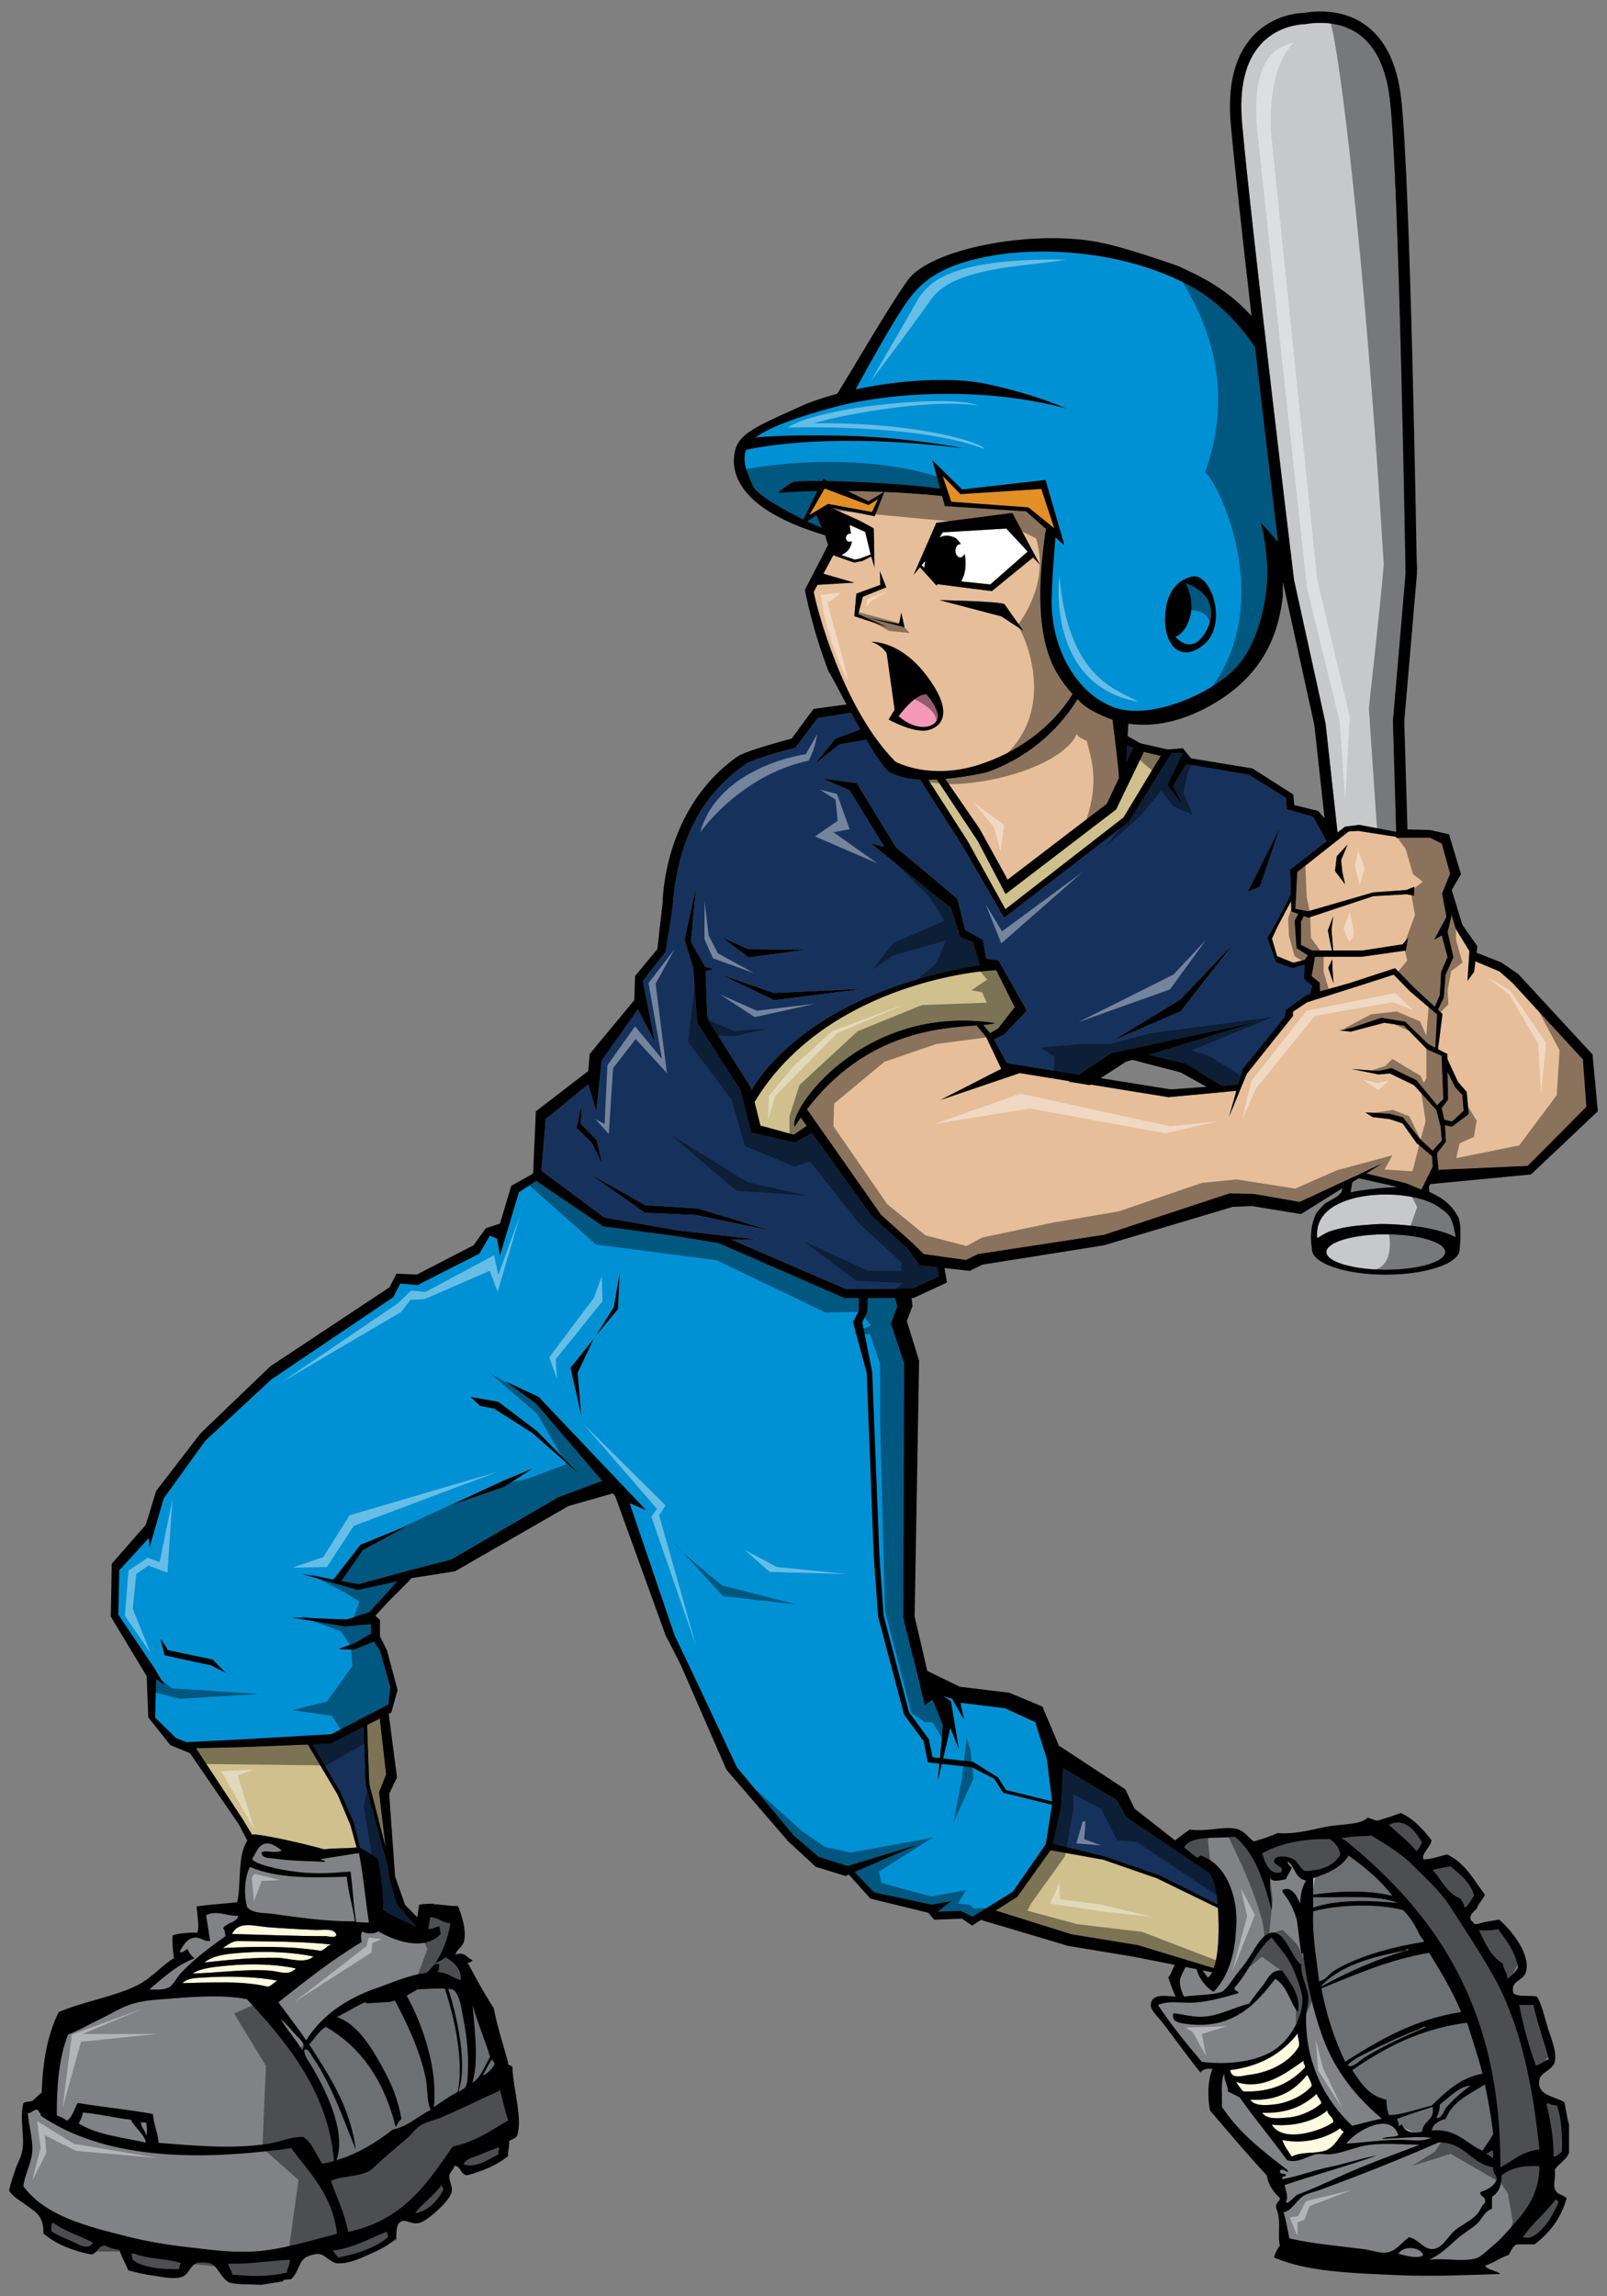 <?xml version="1.0" encoding="utf-8"?>
<!-- Generator: Adobe Illustrator 17.0.0, SVG Export Plug-In . SVG Version: 6.00 Build 0)  -->
<!DOCTYPE svg PUBLIC "-//W3C//DTD SVG 1.1//EN" "http://www.w3.org/Graphics/SVG/1.1/DTD/svg11.dtd">
<svg version="1.1" id="Layer_1" xmlns="http://www.w3.org/2000/svg" xmlns:xlink="http://www.w3.org/1999/xlink" x="0px" y="0px"
	 width="140px" height="200px" viewBox="0 0 140 200" style="enable-background:new 0 0 140 200;" xml:space="preserve">
<rect x="0" y="0" width="140" height="200" fill="#808080" stroke="none"/>
<path id="color10" style="fill:#F499B8;" d="M80.714,60.473c0,0,1.156,1.33,0.984,2.082c-0.174,0.752-1.678,1.33-3.412-0.173
	C78.287,62.382,79.675,60.415,80.714,60.473z"/>
<path id="color9" style="fill:#E28F26;" d="M75.668,43.986l0.826-0.515l-0.521,1.125l-3.836-0.705l-1.625,0.97l1.334-2.316
	L75.668,43.986z M90.718,42.586l-7.043,0.45l-1.553-1.583l0.75,2.247l6.727,0.492l2.246,1.819L90.718,42.586z"/>
<path id="color8" style="fill:#C7C8CA;" d="M115.755,107.279c-0.346,0.171-0.672,0.362-0.996,0.555
	c-0.516-4.483,8.578-4.521,10.783-2.549c1.014,0.575,1.07,1.419,1.281,2.471c-0.154-0.037-1.635-1.022-6.094-1.146
	c-0.58-0.017-1.141,0.029-1.676,0.078C117.9,106.757,116.769,106.922,115.755,107.279z M120.73,107.505
	c-2.857,0-5.176,0.691-5.176,1.543c0,0.853,2.318,1.543,5.176,1.543c2.857,0,5.174-0.69,5.174-1.543
	C125.904,108.196,123.587,107.505,120.73,107.505z M116.525,72.509l0.641-0.503l1.234-0.165l3.234,0.613l-0.281-9.666l1.1-12.815
	c-0.008-0.294-0.559-34.438-1.371-41.33c-0.311-2.645-1.191-4.528-2.619-5.599c-1.568-1.177-3.49-1.157-4.826-0.934
	c-0.104,0.007-2.23,0.028-3.787,1.732c-1.365,1.494-1.916,3.813-1.641,6.893c0.812,9.079,4.488,39.463,4.525,39.769l2.748,12.51
	L116.525,72.509z M118.365,102.617l-0.555,0.346l-0.154,0.892c1.373-0.28,2.727-0.402,4.117-0.469l-0.873-0.201L118.365,102.617z"/>
<path id="color7" style="fill:#E6BE99;" d="M93.882,60.879c0.693,0.954,2.752,1.714,3.043,1.805c0.125,1.14,0.568,4.39,0.555,5.087
	l-1.053,2.24l-8.641,6.604l-2.447-4.43l-2.994-4.35c0.996-0.088,2.168-0.253,3.586-0.559C89.259,66.115,92.068,63.835,93.882,60.879
	z M77.015,42.844c-1.123-0.046-2.197-0.074-3.174-0.08l1.826,0.905L77.015,42.844z M78.025,66.359
	c-4.697-4.702-6.961-13.766-7.135-14.807l0.328-0.614l3.207-0.191l-2.691-0.775l0.859-1.61l1.82,0.639l0.715-0.142l0.773-0.389
	l0.283,0.942l-0.062-3.387c0,0-0.871-0.487-1.193-0.653l-2.406-1.099l0.004-0.03l3.674,0.716l0.84-2.116
	c1.586,0.066,3.281,0.177,5.039,0.354l0.24,0.88l7.078,0.46l1.729,1.536c-0.006,0.124-0.024,0.247-0.067,0.364
	c-0.31,2.442-1.187,8.53,1.067,12.257c0.392,0.65,0.836,1.233,1.324,1.751c-1.832,2.962-4.881,5.138-8.26,6.195
	C82.505,67.482,79.892,67.249,78.025,66.359z M89.15,54.937c0,0-1.455-2.034-1.627-2.299c-0.172-0.264-5.684-0.369-5.684-0.369
	l5.393,1.413L89.15,54.937z M79.591,50.073l0.555-0.668l1.443,1.6l0.08-0.126l4.74,0.607l3.596-2.933l0.602,0.648l-2.418-4.523
	l-6.617,0.859L79.591,50.073z M78.279,54.342c-0.09-0.012-2.797-0.565-2.797-0.565l3.322,0.851l-0.291-1.279
	C78.513,53.349,78.367,54.353,78.279,54.342z M74.427,53.668l2.822,0.93l-2.481-1.108l0.4-1.513l2.039-0.826l-0.551-1.393
	l0.027,1.188l-2.082,0.761L74.427,53.668z M77.939,61.803l-0.52,0.868c0,0,2.197,1.214,3.412,0.925
	c1.213-0.289,2.314-1.504-0.059-4.684c-2.371-3.181-4.859-3.006-4.859-3.006c0.928,0.289,1.332,0.981,1.332,0.981L77.939,61.803z
	 M137.902,92.269l-6.129-6.653l-1.131-1.001l-2.02-0.85l-0.08-0.066l-0.123,0.948l-0.572,0.784l0.166-2.59l-1.191-1.95l-0.41-1.389
	l0.035,0.285l-0.336,1.397l0.504,2.179l-0.689,1.564l-0.148,1.957l-0.508,1.061l0.397,0.366l-0.389,3.07l0.807,0.418l0.008,0.429
	l0.914,1.985l0.777,0.902l0.164,1.924l-1.449,1.087l-0.613-0.114l0.076,1.439l-0.771,0.988l0.123,1.388l-0.15,0.279l0.15-0.212
	l7.777-0.341l5.115-5.15L137.902,92.269z M123.398,99.543l-1.203-1.697l-1.111-0.371l-1.512-0.185l-0.617-0.401l0.648,0.031
	l1.481,0.092l1.143,0.309l1.451,1.852l1.129,1.052l0.815-0.898l-0.123-1.234l-0.363-1.424l-1.951-2.156l-2.1-1.018l-0.955,0.092
	l-2.383-0.483l2.32,0.174l1.172-0.247l2.16,1.049l1.799,2.182l0.547-0.547l-0.154-3.765l-1.266-0.556l-2.006-2.067l-1.727-0.247
	l-2.902,0.771l-0.979-0.102l1.072-0.238l2.561-0.864l2.068,0.34l2.006,1.944l0.625,0.324l0.16-2.901l-2.391-2.036l-1.389-1.427
	l-3.756,1.202l-3.791,1.201l-1.238,0.826v0.375l-4.018,5.031l-1.539,3.716l0.629-2.234l-5.912,0.552l-6.777-1.097l-0.074,0.048
	l-1.852-0.309l0.063-0.041l-4.32-0.699l-6.915,2.347l5.309-2.716l-1.316-2.767l-0.828-1.013c-3.186,0.219-9.639,0.563-14.788,7.297
	l6.452,9.197l2.725,2.445l1.004,0.976l3.672,0.518l1.055-0.516l10.971-1.677l10.94-3.609l2.127,0.046l3.984,0.698l4.635-2.16
	l0.025-0.019c0.264-0.09,0.508-0.205,0.742-0.34c0.016-0.009,0.033-0.016,0.051-0.023l1.744-0.812l-1.404,0.873l3.482,0.853
	l1.135,0.475c0.004-0.001,0.01,0.001,0.014,0c0.002,0.004,0.004,0.005,0.006,0.009l0.174,0.072l0.986-2.006l-0.064-0.922
	L123.398,99.543z M113.957,79.371l-1.111-0.206l0.164-3.209l3.531-2.787l0.057-0.006l-0.004-0.034l0.9-0.712l0.826-0.05l3.328,0.523
	l0.002,0.093l0.494-0.015h2.459l1.006,0.503l0.727,2.626l-0.699,1.726l0.383,2.029l-1.072,1.992l0.662-0.383l0.502,1.9l-0.559,1.285
	l-0.111,2.012l-0.443,1.033l-1.848-1.711l-1.613-1.652l-4.018,1.314l-2.527,0.708l-0.021-0.752l-0.711-0.579l0.297-1.685h4.053
	l3.857-0.544l0.201-1.099l-0.473,0.556l-3.533,0.544h-2.514l-0.154-1.795l0.154-1.204l-0.463,1.234c0,0,0.197,1.145,0.356,1.764
	h-1.727l-0.979-0.489V80.29l0.254-0.505l0.389,0.147l5.656-1.879l2.92-0.165l0.617,0.124l0.043-0.782l-0.699,0.288l-2.881,0.206
	L113.957,79.371z M116.177,85.656l-0.092-1.234l-0.016-0.879l-0.355,0.756L116.177,85.656z M116.304,75.863l0.879,1.153
	l-0.234-1.035l-0.117-1.055l0.566-1.367l-0.938,1.015L116.304,75.863z M125.828,97.522l0.67,0.167l1.014-0.942l-0.107-1.377
	l-0.617-0.652l-0.68-1.36l0.039,2.419l-0.557,0.741L125.828,97.522z M112.669,83.852l0.996-0.248l0.285-0.395l-0.996-0.635
	l-0.162-2.391l0.318-0.577l-0.609-0.231l-0.027-0.885l-1.201,2.257l-0.461,1.002l0.443,1.528L112.669,83.852z"/>
<path id="color6" style="fill:#16325C;" d="M113.648,84.03l-1.076,0.298l-1.432-0.525l-0.738-2.12l0.723-1.216l1.332-2.583
	l-0.064-2.133l3.168-2.486l-1.162-2.119l-2.311-0.66l-0.072-0.99l-3.227-2.017l-5.447-0.924l-1.143,1.882l0.795,1.645l-1.289-1.707
	l1.328-2.792l-0.953-0.007l-3.76,6.022l-10.842,8.349l-3.699-6.378l-3.641-5.67c-0.844-0.041-1.418-0.156-1.746-0.265
	c-0.316-0.104-0.617-0.226-0.9-0.366l-0.119-0.085c-0.521-0.516-1.203-1.553-1.9-2.734l-0.063-0.018l-2.311,0.416l-2.141,1.728
	l1.81-2.222l2.172-0.824c-0.271-0.482-0.539-0.967-0.795-1.441l-2.898,0.455l-1.976,2.592c0,0-3.594,0.905-4.32,1.42
	c-2.962,2.098-5.863,5.493-6.357,12.467c-0.247,1.851-0.617,3.888-0.617,3.888l-1.975,2.531l1.049,5.308L55.57,87.91l-3.148,4.469
	l-0.479,4.404l-0.689-2.356l-3.707,3.049l-0.379,4.496l5.502,4.083l6.357,1.111l6.865,0.785l-2.174,0.018l9.999,4.32l5.801-0.063
	l2.283-1.049l-0.156-0.807l-1.51-0.17l-1.146-1.527l-3.031-2.759l-5.225-7.237l-1.46,0.835l-3.827-0.864l-0.926-3.703l-3.765-5.863
	l-0.371-4.814l-0.74-2.407l0.987-4.567l-0.432,4.753l1.234,2.16l0.741,0.185l-0.695,0.19l0.14,4.13l3.807,6.021l0.055,0.222
	c0.86-1.523,5.543-8.526,19.879-10.888l-0.596-2.02l-1.111-0.432l-0.803-2.531l-6.973-5.616l1.172,0.309l-3.023-4.938l-2.377-1.033
	l2.994,0.415l3.395,5.555l5.369,4.505l0.678,2.716l1.543,0.864l0.291,1.648l1.068,0.142l2.469,4.382l-1.957,2.07l-0.904,0.441
	l1.133,2.056l6.27,1.004l2.803-1.869l12.652-2.715l-9.391,2.858l3.281,0.783l3.092,1.908l1.43-0.101l0.383-1.353l3.678-4.543
	l0.076-0.601l1.764-1.277l0.348-0.097l0.205-0.732l-0.709-0.574L113.648,84.03z M50.673,96.159l-0.082,1.713l1.388,1.428l0.49,2.081
	l-0.939-1.876l-1.305-1.265L50.673,96.159z M60.793,105.257l6.324,1.918l-6.447-1.347l-4.488-0.204l-4.815-3.387l4.856,2.734
	L60.793,105.257z M65.137,82.663l5.061,0.062l-4.972,0.662l-2.373-1.772L65.137,82.663z M75.32,86.119l-7.864,0.993l-4.664-2.228
	l4.629,1.604L75.32,86.119z M102.867,88.07l-5.883,2.554l5.863-3.58l4.629-4.876L102.867,88.07z M108.71,77.664l2.838-5.678
	l-1.789,5.246L108.71,77.664z M105.507,163.419c0.25,0.326,0.451,1.279,0.564,2.442l-4.986-2.52l-4.916-1.687l-4.436-1.084
	l0.703-3.182l0.176-3.404l4.68,2.79l0.809,1.475l7.213,4.873C105.375,163.221,105.453,163.314,105.507,163.419z M34.586,165.9
	l1.618,1.825c-0.006,0.023-0.009,0.05-0.015,0.074c-0.905-0.532-1.959-0.86-2.826-1.447c0.091-1.313-0.182-2.89-0.406-4.43
	c-0.515-0.345-0.998-0.73-1.572-0.99l-0.551-2.186l-1.18-2.702l-2.423-4.114l1.593-0.062l2.852-1.47l0.157,5.005l1.967,7.222
	l0.003,0.002l0.122,1.01L34.586,165.9z M98.72,65.126l-0.607,1.293c0.035-0.466,0.063-1.006,0.088-1.521L98.72,65.126z"/>
<path id="color5" style="fill:#0091D5;" d="M78.173,113.793l-0.549,1.5l1.152,3.456l-0.082,22.136l1.863,7.604l0.688-0.445
	l0.904,2.222l-0.264,2.859l-0.643-0.073l-0.313-1.559l-1.73-2.359l-2.215-8.41l-0.369-5.177l-0.627-16.039l-0.869-4.35l0.451-0.904
	l0.02-1.202h2.385L78.173,113.793z M87.386,156.139l4.266,1.052l-0.549,3.438l-2.857,4.128l-3.525,2.192l-1.018-0.509l-2.031,0.063
	l1.205-0.928l-1.682,0.324l-5.051-1.08l-1.691-1.773l5.496-2.371l-6.109,1.852l-2.531-0.803l-2.16-1.852l-4.938-5.925l-4.127-8.77
	l-1.304-2.71l-3.924-11.537l1.436,0.608l-9.362-9.87l-2.9-1.357l2.654,1.913l5.778,6.759l-3.816,1.427l-9.323,5.422l-3.517,0.912
	l-4.558,1.233l-1.508-0.271l1.859-2.694l4.019-2.185l-4.213,1.717l-2.362,3.037l-2.788-0.502l4.915,1.405l3.433-0.754l-1.127,1.259
	l-1.316,1.441l-1.935,0.617l-4.814-0.165l4.65,0.782l2.262-0.207v0.824l-1.398,0.822l-1.441,0.535l1.358,0.04l1.743-0.706
	l0.52,0.789l0.898,3.182l-0.156,1.512l-4.98,2.59l-7.817,0.452l-4.805,0.24l-0.916-0.357l-1.81-1.775l0.083-3.374l0.741,0.576
	l-0.871-1.479l-3.162-4.693l0.083-3.868l2.582-2.813l0.051,0.839l1.234-4.279l3.621-5.02l5.76-5.348l10.616-7.159l0.617-1.194
	l1.504,0.137l5.381-2.737l0.92-1.572l0.629,0.265l0.247,1.48l1.646-5.513l1.516-0.995l5.833,3.95l6.353,0.851l3.725,0.618
	l10.936,4.773h1.262v1.093l-0.508,1.018l1.188,4.419l0.619,15.993l0.377,5.23l2.262,8.539l1.695,2.301l0.373,1.858l1.008,0.111
	l-0.141,1.518l0.354-1.495l2.598,0.286l1.977,1.018L87.386,156.139z M19.65,145.697l-1.111-1.151l-3.909-0.823l-0.617-0.987v0.165
	l0.329,1.275l4.03,0.868L19.65,145.697z M46.383,127.913l-2.458,1.015l-4.604,2.145l4.642-1.6L46.383,127.913z M43.418,122.099
	L41,121.67l0.82,0.78l1.209,0.234l3.315,2.105l4.057,3.55l-3.628-3.705L43.418,122.099z M50.323,119.563l1.405-2.964l-2.029,2.535
	l0.937,4.135L50.323,119.563z M53.984,110.862l-0.5,2.967l-1.56,2.496l1.911-2.302L53.984,110.862z M90.183,149.99l-2.637-1.208
	l-3.873-0.477l0.316,1.493l-1.049-1.844l-0.75-0.209l0.662,0.43l0.686,4.188l-0.746-1.865l-0.627,2.659l2.625,0.299l2.158,1.361
	l0.688,1.089l4.022,0.991l-0.459-3.7L90.183,149.99z M70.314,45.407c0.522,0.249,0.977,0.453,1.286,0.576l-0.479-1.11L70.314,45.407
	z M110.38,49.011c0.193,2.485-0.553,6.801-2.658,9.093c-2.104,2.292-7.488,4.674-10.69,3.498c-3.199-1.173-5.5-5.079-5.412-9.45
	c0.049-2.405,0.26-4.134,0.324-5.35l0.754,0.669l-0.06-0.309l-1.551-5.363l-7.264,0.831l-2.594-2.54l0.676,2.471
	c-2.846-0.394-6.986-0.62-9.805-0.664l-0.375-0.186l-0.09,0.18c-1.413-0.013-2.412,0.026-2.586,0.119
	c-0.563,0.298-1.273,0.911-1.273,0.911s1.403-0.11,3.431-0.157l-1.218,2.485c-1.746-0.855-4.037-2.14-4.389-2.91
	c-0.47-1.019-0.981-2.176-0.605-3.156c1.347-0.309,7.695-1.532,18.957-0.134c0,0-5.014-1.046-11.365-1.122
	c-3.974-0.046-5.887,0.081-6.765,0.181c1.098-0.835,3.423-1.747,7.054-2.708c4.207-1.116,12.545-1.839,19.988,0.17
	c0,0-2.633-1.23-7.016-2.15c-2.961-0.622-7.461-0.327-11.305,0.49c0.563-1.043,3.33-6.123,4.678-7.919
	c1.506-2.006,3.547-3.069,7.267-3.738c3.432-0.618,10.98-0.774,17.44,2.779c1.279,0.709,3.617,2.448,5.414,5.215
	c0.766,6.619,1.541,13.123,2,16.954c-0.346-0.404-1.258-1.424-1.504-1.678C109.839,45.524,110.189,46.526,110.38,49.011z
	 M104.043,50.193c0,0-2.145,0.1-2.498,2.97c-0.355,2.869,1.23,4.72,3.32,2.99C106.953,54.42,105.607,50.185,104.043,50.193z
	 M103.296,50.795c0,0,0.818,1.48,0.365,2.985s-1.27,1.68-1.27,1.68s1.082,1.326,2.16,0.228
	C105.632,54.59,106.433,51.908,103.296,50.795z"/>
<path id="color4" style="fill:#CFC08E;" d="M84.32,73.288l-3.447-5.373c0.23-0.002,0.484-0.012,0.746-0.025l3.564,5.365l2.422,4.613
	l9.627-7.364l2.422-5.017l1.469,0.347l-3.248,5.368L87.59,79.188L84.32,73.288z M29.42,156.323l-2.597-4.377l-5.731,0.221
	l-4.022,0.095l4.124,6.264l0.782,1.298c0.018-0.017,0.03-0.038,0.049-0.055c1.611,0.082,6.192,1.266,6.205,1.308
	c1.002-0.133,1.855-0.058,2.84-0.167l-0.535-1.926L29.42,156.323z M33.086,149.675l-1.105,0.568l0.198,5.161l1.42,5.505
	l-0.577-4.802l0.617-1.563L33.086,149.675z M88.404,87.724l-1.607-3.217c-2.061,0.025-15.032,1.492-21.062,11.467l0.513,2.057
	l2.901,0.802l1.136-0.775l-0.52-0.719c-0.178,0.254-0.356,0.513-0.531,0.784c-0.615-1.252,5.836-10.768,17.475-9.015
	c-0.238,0.081-0.596,0.126-1.047,0.164l0.592,0.717l0.711-0.42L88.404,87.724z M106.099,166.179l-5.33-2.593l-4.67-1.615
	l-4.578-0.822l-2.894,4.052l-1.889,1.203l6.586,2.064l5.795,0.948l6.629,2.008C106.175,170.212,106.246,167.999,106.099,166.179z"/>
<path id="color3" style="fill:#FCFADF;" d="M27.317,170.41c-0.795,0.682-2.127,0.13-3.177,0.107
	c-1.982-0.038-4.148,0.173-6.329,0.407c0.842-0.683,2.217-0.774,3.559-0.865C23.453,169.919,25.769,170.064,27.317,170.41z
	 M19.853,171.197c-1.092,0.109-2.272,0.182-3.086,0.692c1.972-0.037,4.571-0.402,6.649-0.26c1.034,0.072,1.65,0.503,2.37-0.177
	C24.236,171.09,21.926,170.99,19.853,171.197z M17.721,172.236c-0.64,0.043-1.402,0.041-1.821,0.49
	c2.595-0.054,5.272-0.218,7.441,0.313c0.353-0.117,0.528-0.365,0.816-0.528C22.389,172.156,19.86,172.093,17.721,172.236z
	 M19.409,169.67c3.01-0.149,5.931-0.177,8.529,0.24c0.397-0.11,0.515-0.43,0.911-0.544c-2.338-0.278-5.673-0.27-8.138-0.303
	C20.216,169.057,19.791,169.431,19.409,169.67z M27.447,168.093c-1.35-0.055-2.741-0.131-4.133-0.24
	c-1.178-0.094-2.516-0.583-3.102,0.592c2.741,0.063,5.434,0.19,8.221,0.19c0.289,0.031,0.816,0.197,0.875-0.139
	C29.082,167.895,28.09,168.119,27.447,168.093z M112.228,184.432c1.236-0.115,2.309-0.729,2.893-1.239
	c-0.07-0.344-0.322-0.503-0.414-0.826c-1.104,1.028-2.537,1.729-4.748,1.652C110.371,184.645,111.513,184.497,112.228,184.432z
	 M116.15,184.845c0.021-0.535-0.48-0.552-0.516-1.034c-1.061,0.931-2.979,1.454-4.85,1.239
	C111.787,186.716,115.152,185.573,116.15,184.845z M116.769,185.36c-1.156,0.819-3.01,1.436-5.057,1.031
	c0.188,0.568,0.531,0.983,0.826,1.444c0.869-0.459,2.041-0.23,2.889-0.515c0.838-0.281,1.174-1.137,1.652-1.652
	C116.931,185.611,116.828,185.508,116.769,185.36z M108.822,180.715c1.93-0.235,3.605-1.191,4.336-2.477
	c0.076-0.489-0.115-0.71-0.102-1.135c-1.324,1.705-3.201,2.854-5.885,3.198C107.281,181.153,108.287,180.779,108.822,180.715z
	 M113.572,179.478c-1.498,1.054-3.518,2.629-5.885,1.855c0.188,0.296,0.389,0.578,0.621,0.826c2.568,0.095,4.148-0.802,5.367-2.064
	C113.75,179.78,113.498,179.792,113.572,179.478z M110.99,183.295c1.365-0.14,2.752-0.909,3.305-1.651
	c-0.094-0.355-0.252-0.643-0.414-0.929c-1.07,1.303-2.457,2.29-4.955,2.168C109.316,183.476,110.373,183.357,110.99,183.295z"/>
<path id="color2" style="fill:#B4BBC0;" d="M42.915,179.314c-0.037,0.289,0.179,0.23,0.176,0.472
	c-0.19,0.381-0.739,0.955-1.046,0.966C42.364,180.293,42.536,179.73,42.915,179.314z M129.156,180.612
	c-0.389-1.539-0.879-2.977-1.34-4.439c-4.184,0.531-7.213,2.216-10.014,4.129c0.744,1.113,1.453,2.264,2.992,2.581
	c-0.025,0.542,0.072,0.961,0.207,1.342c1.121-0.004,2.531-0.55,3.715-0.827C125.955,182.229,127.132,180.997,129.156,180.612z
	 M41.167,174.599c0.203,2.417,0.545,4.936-0.018,6.794c0.662-0.298,1.111-1.49,1.541-2.242
	C42.23,177.567,41.606,176.212,41.167,174.599z M124.509,170.085c-3.564,0.598-6.418,1.905-9.389,3.095
	c0.436,2.384,1.162,4.479,2.063,6.399c2.951-1.865,5.955-3.676,10.115-4.335C126.527,173.367,125.515,171.729,124.509,170.085z
	 M122.654,169.774c-0.121-0.019-0.184,0.023-0.205,0.105c-2.976,0.567-5.773,1.314-7.432,3.196c2.309-1.267,4.766-2.387,7.533-3.196
	C122.734,169.906,122.763,169.78,122.654,169.774z M121.828,165.748c-1.887-0.763-4.854-0.443-7.432-0.515v0.929
	C116.435,165.431,119.33,165.51,121.828,165.748z M124.201,176.587c-0.066-0.196-0.402,0.086-0.721,0.206
	c-1.475,0.565-3.039,1.307-4.543,2.063c-0.555,0.279-1.178,0.589-1.549,1.033c0.471,0.284,1-0.387,1.549-0.722
	C120.447,178.243,122.406,177.311,124.201,176.587z M125.957,183.605c0.645-0.731,1.365-1.388,2.168-1.962
	c-0.984,0.05-1.902,1.057-2.686,1.652c-0.031,0.45-0.107,0.855-0.309,1.135C125.49,184.647,125.793,183.927,125.957,183.605z
	 M121.312,165.129c-1.055-1.391-2.391-2.496-3.82-3.509c-0.65,1.036-1.82,1.55-3.096,1.96v1.446
	C116.599,164.695,119.25,164.611,121.312,165.129z M123.892,169.156c0.422,0.021-0.15-0.463-0.205-0.62
	c-0.383-0.824-0.832-1.578-1.447-2.169c-2.305-0.61-5.617-0.483-7.842,0.104c-0.08,2.279,0.301,4.102,0.516,6.091
	c0.563-0.053,0.846-0.632,1.34-0.93C118.289,170.41,121.033,169.639,123.892,169.156z M129.363,181.54
	c-1.285,0.85-2.82,1.445-3.406,2.995c-0.58,0.175-1.1,0.413-1.24,1.031c2.211-0.204,2.975,1.138,4.44,1.755
	c0.301-0.489,0.66-0.923,0.93-1.445C129.923,184.353,129.644,182.942,129.363,181.54z M124.82,183.5
	c-1.053,0.323-2.084,0.668-3.094,1.034c-0.004,0.242,0.176,0.305,0.102,0.619c0.166,0.028,0.178-0.097,0.311-0.104
	c0.215,0.636,1.004,0.805,1.752,0.62C123.957,184.7,125.011,184.724,124.82,183.5z M38.744,173.188
	c-0.775-0.002-1.578,0.032-2.393,0.085c-0.303,0.192-0.612,0.375-0.929,0.537c1.395,2.536,2.721,6.301,2.369,9.716
	c0.68-0.454,1.342-0.923,2.086-1.33C40.419,179.662,39.659,175.876,38.744,173.188z M39.987,174.088
	c-0.186-0.485-0.384-0.921-0.934-0.851c0.829,2.601,1.662,6.631,0.907,8.843c0.042,0.12,0.208,0.07,0.195-0.031
	c0.641-0.151,0.583-1.06,0.612-1.793c0.053-1.311-0.077-2.847-0.419-4.527C40.249,175.245,40.154,174.524,39.987,174.088z
	 M34.407,174.235c-0.153,0.05-0.308,0.094-0.464,0.128c-0.672,0.038-1.323,0.077-1.973,0.115c-0.064-0.029-0.129-0.058-0.193-0.086
	c-0.861,0.391-1.599,0.87-2.423,1.287c1.814,0.631,3.062,2.69,4.149,4.732c0.594,1.114,1.174,2.399,1.462,4.162
	c-0.247,0.166-0.328,0.452-0.491,0.676c-1.057-4.241-3.167-7.034-6.083-8.72c-0.656,0.386-0.964,1.023-1.454,1.53
	c1.637,2.577,3.573,5.366,4.05,9.143c-1.097-2.735-2.21-5.867-3.782-8.087c-0.146-0.204-0.323-0.757-0.694-0.588
	c-0.048,0.5,0.349,0.93,0.623,1.397c1.011,1.731,3.103,5.569,2.182,8.224c0.102-0.03,0.199-0.063,0.295-0.094
	c0.14-0.046,0.279-0.091,0.415-0.14c0.125-0.048,0.244-0.098,0.366-0.146c0.247-0.101,0.488-0.208,0.721-0.318
	c0.105-0.052,0.211-0.1,0.312-0.151c0.127-0.064,0.25-0.135,0.371-0.199c0.102-0.058,0.204-0.113,0.303-0.172
	c0.116-0.068,0.229-0.138,0.343-0.207c0.103-0.063,0.205-0.129,0.306-0.195c0.104-0.066,0.207-0.133,0.308-0.201
	c0.114-0.078,0.226-0.157,0.339-0.237c0.084-0.058,0.167-0.116,0.25-0.176c0.192-0.138,0.38-0.278,0.567-0.42
	c1.438-0.335,2.178-1.178,3.321-1.727c-0.374-0.736-0.249-1.827-0.434-2.727C36.584,178.528,35.425,176.168,34.407,174.235z"/>
<path id="color1" style="fill:#808285;" d="M21.543,166.136c-0.338-1.138-0.224-2.69,0.237-3.534
	c2.285,1.009,5.337,0.959,8.425,0.857c0.152,1.416,0.516,2.533,0.718,3.881c-2.492,0.03-5.02-0.347-7.195-0.652
	C22.978,166.581,22.109,166.693,21.543,166.136z M25.234,162.952c1.997,0.309,3.397,0.209,5.301,0.056
	c0.221,1.509,0.234,2.869,0.504,4.413c0.398-0.033,0.703,0.062,1.1,0.024c-0.312-2.033-0.464-3.953-0.863-6.054l-3.311,0.526
	c0.039,0.184,0.332,0.017,0.338,0.247c-1.426-0.081-3.045-0.074-4.441-0.293c-0.393-0.061-1.038,0.027-1.084-0.527
	c0.46-0.268,1.194,0.162,1.77-0.182c-0.735-0.525-1.524-1.071-2.189,0.048c0.049-0.082-0.38,0.736-0.393,0.663
	C22.072,162.39,24.486,162.838,25.234,162.952z M43.442,187.021c-0.417,0.158-1.128,0.436-1.691,0.669
	c-0.485,0.202-1.208,0.343-1.368,0.817c1.056,0.388,2.305-0.488,3.056-0.886C43.318,187.335,43.561,187.307,43.442,187.021z
	 M22.118,196.106c2.488-0.176,4.838-0.936,7.241-1.552c-0.375-3.382-2.423-5.327-3.982-7.457c-8.851,1.235-16.49,0.797-21.821-2.819
	c-0.012-0.141-0.028-0.279-0.143-0.276c-0.023-0.17-0.113-0.24-0.242-0.262c-0.308,0.063-0.392,0.289-0.748,0.318
	c0.102,1.17,0.422,2.193,0.398,3.132c-0.027,1.178-0.679,2.194-0.785,3.221c1.915,2.604,5.48,3.477,8.983,4.365
	c1.666,0.421,3.446,0.739,5.344,0.946C18.242,195.929,20.256,196.239,22.118,196.106z M38.39,190.421
	c-0.329,0.426-0.721,0.79-1.11,1.176c-0.38,0.377-0.842,0.724-1.112,1.175c1.097-0.157,2.039-1.157,2.464-2.088
	c-0.016-0.179-0.152-0.188-0.159-0.375C38.386,190.303,38.387,190.361,38.39,190.421z M11.539,196.79
	c0.448,0.411,1.146,0.585,1.81,0.71c0.672,0.127,1.464,0.137,2.221,0.146c0.09-0.164,0.058-0.418,0.214-0.534
	c-1.277-0.415-2.904-0.347-4.128-0.841C11.312,196.224,11.553,196.599,11.539,196.79z M20.237,198.104
	c1.429,0.167,2.931,0.237,4.769-0.159c-0.027-0.449,0.305-0.641,0.22-1.134c-1.777,0.113-3.69,0.413-5.337,0.35
	C19.949,197.55,20.175,197.713,20.237,198.104z M6.776,183.165c2.153,0.357,4.409,0.571,6.543,0.958
	c0.082,0.953,0.417,1.563,0.5,2.517c2.85,0.207,6.283,0.59,9.599,0.07c1.01-0.159,1.96-0.631,3.003-0.578
	c0.787,0.462,1.101,1.573,1.669,2.332c0.34-0.067,0.666-0.148,0.979-0.237c0.006-0.001,0.013-0.003,0.019-0.005
	c-0.442-6.139-4.423-10.691-7.574-14.092c-1.963-0.389-4.231-0.249-6.5-0.065c-1.112,0.091-2.295,0.118-3.424,0.446
	c-0.953,0.275-1.954,0.912-2.88,1.357c-1,0.479-1.898,1.013-2.781,1.342c-0.802,2.003-0.986,4.455-0.979,7.046
	c0.326,0.106,0.627,0.245,0.872,0.462C6.36,184.358,6.451,183.679,6.776,183.165z M14.665,173.121
	c0.41-0.185,0.687-0.831,1.096-1.273c1.124-1.209,2.506-2.227,3.884-3.213c-0.042-0.26-0.052-0.563-0.206-0.667
	c0.233-0.52,1.218-0.494,1.322-1.108c-0.948,0.064-1.845-0.53-2.806-0.053l0.356,2.239c-0.533,0.089-0.85-0.349-1.342-0.285
	c-0.722,0.092-0.989,0.666-1.306,1.207c0.177,0.232,0.493-0.15,0.667-0.207c0.158,0.337,0.351,0.623,0.625,0.801
	c-1.674,0.651-2.761,1.729-3.96,2.727C13.552,173.266,14.134,173.361,14.665,173.121z M4.456,194.321
	c0.468,0.324,1.174,0.626,1.841,0.906c0.547,0.23,1.325,0.821,1.815,0.11c-1.131-0.618-2.454-0.973-3.473-1.745
	C4.373,193.689,4.532,194.092,4.456,194.321z M25.695,177.159c-0.417-0.48-0.849-0.97-1.208-1.305
	c0.365,0.764,1.302,1.769,1.829,2.704C26.778,178.042,26.038,177.558,25.695,177.159z M7.208,183.997
	c-0.017,0.39-0.212,0.65-0.347,0.953c1.621,1.009,3.831,1.208,5.855,1.664c-0.088-0.67-0.96-1.286-1.314-1.986
	C9.971,184.46,8.671,184.116,7.208,183.997z M12.746,184.913c-0.081-0.126-0.378,0.045-0.42-0.133
	c-0.177,0.37,0.37,0.755,0.395,1.234C12.835,185.723,12.82,185.34,12.746,184.913z M33.76,194.365
	c-1.313,0.429-2.809,1.429-4.768,1.646c0.149,0.229,0.314,0.436,0.498,0.619c1.744-0.372,3.292-0.885,4.311-1.784
	C33.828,194.715,33.66,194.442,33.76,194.365z M105.597,171.78l-0.832-0.166c0.16,0.227,0.352,0.457,0.445,0.637
	C105.359,172.165,105.486,171.995,105.597,171.78z M103.279,171.32c-0.146,0.332-0.408,0.749-0.477,1.127
	c-0.088,0.492,0.234,1.214,0.344,1.454c1.082-0.157,2.363-0.114,3.301-0.414c0.424-0.265,0.744-0.805,1.137-1.342
	c0.31-0.421,0.682-0.857,1.033-1.341c0.623-0.859,1.322-2.579,2.373-2.477c1.064,0.101,1.578,2.27,2.377,2.786
	c-0.078,0.961,0.563,1.932,0.617,2.89c0.031,0.549-0.201,1.122-0.205,1.651c-0.053,4.112,1.711,7.342,4.023,9.496
	c0.869-0.199,1.678-0.456,2.58-0.62c-2.066-1.759-4.01-3.959-5.16-7.12c-0.811-2.233-1.389-4.748-1.709-7.34
	c-0.033,0.038-0.055,0.085-0.094,0.117c-0.096-0.192-0.096-0.192-0.422-2.892c-0.248-0.921-0.652-1.763-1.264-2.509v-0.173
	c0.746-0.365,1.219,0.419,1.529,1.188c0.037-0.755,0.168-1.428,0.516-2.017c-0.93-0.139-0.951-1.183-1.551-1.651
	c-0.17,0.048,0.166,0.442,0.311,0.515c-0.121,0.396-0.377,0.657-0.516,1.034c-0.352,0.029-1.182,0.318-1.344-0.103
	c-0.172,0.725,0.188,1.808,0.106,2.787c-0.676-2.523-1.445-4.955-3.201-6.398c-1.572,0.218-3.768-0.187-4.434,0.936l1.186,0.929
	c0.031-0.08,0.121-0.126,0.256-0.214c2.1,0.633,3.342,3.414,3.096,6.4c-0.084,1.023-0.18,3.597-1.959,5.469
	c-0.648-0.381-1.262-1.126-1.478-1.977L103.279,171.32z M117.287,186.701c1.367-0.052,3.564-0.426,5.367-0.309
	c0.787,0.05,1.406,0.079,2.063-0.207c-1.273-0.147-2.742,0.074-4.334,0.103c0.348-0.236,1.063-0.109,1.445-0.309
	C121.15,183.845,118.084,185.609,117.287,186.701z M130.912,171.012c0.066,0.518,0.391,0.778,0.412,1.343
	c0.361-0.291,0.729-0.579,0.93-1.032c-0.289-1.398-1.025-2.349-1.756-3.302c-0.459,0.124-1.059,0.111-1.65,0.102
	C129.382,169.24,129.875,170.397,130.912,171.012z M127.195,165.337c0.195,0.216,0.334,0.491,0.414,0.825
	c0.383-0.236,0.514-0.724,0.824-1.031c-0.336-1.212-1.23-1.866-2.064-2.581c-0.535,0.084-1.043,0.195-1.549,0.31
	C125.57,163.728,126.039,164.877,127.195,165.337z M134.935,179.374c-0.408-1.621-0.988-3.07-1.342-4.748h-1.24
	c0.359,1.878,0.85,3.623,1.447,5.264C134.302,179.841,134.449,179.438,134.935,179.374z M111.609,163.064
	c0.287-0.523-0.48-0.526-0.619-0.928c-0.02-0.568,1.063-0.477,1.445-0.308c0.629,0.163,0.736,0.846,1.24,1.134
	c1.48-0.032,2.553-0.474,3.094-1.444c-0.119-0.638-0.475-1.039-0.926-1.343c-2.414-0.036-4.348,0.402-5.885,1.24
	C110.191,162.223,110.603,163.367,111.609,163.064z M123.377,161.208c0.258-0.154,0.361-0.463,0.514-0.722
	c-0.576-0.997-1.504-2.247-2.889-1.548C121.783,159.704,122.697,160.34,123.377,161.208z M129.466,187.527
	c0.115,0.193,0.398,0.219,0.514,0.412c0.23-0.012,0.045-0.438,0.105-0.618C129.783,187.295,129.767,187.554,129.466,187.527z
	 M130.707,188.766c1.098-0.551,1.9-1.4,3.404-1.549c-0.584-5.678-1.646-10.835-3.924-14.966c-1.131-2.052-2.594-4.225-3.922-6.296
	c-0.775-1.208-2.1-2.41-3.199-3.51c-1.092-1.093-2.34-1.808-3.611-2.579c-0.771,0.088-1.668,0.053-2.375,0.207
	c-0.436-0.017-0.002,0.161,0.104,0.206C124.919,166.548,130.796,174.673,130.707,188.766z M110.679,178.755
	c-1.592,0.856-3.82,1.094-5.984,0.824c-1.336-1.588-2.654-3.194-3.818-4.953c0.957-0.412,2.129-0.129,3.199-0.207
	c1.43-0.104,2.744-0.513,3.82-0.825c-0.012-0.267-0.443-0.109-0.311-0.517c1.205-1.306,1.816-3.206,3.199-4.335
	c0.541,0.773,1.279,1.477,1.754,2.475c0.313,0.658,0.908,2.187,0.93,2.892C113.517,175.756,112.277,177.894,110.679,178.755z
	 M111.093,172.355c1.029,0.59,1.258,1.976,1.963,2.89c0.367-1.361-0.766-2.733-1.344-3.612c-0.963-0.16-1.287,0.77-1.652,1.239
	c-0.433,0.563-0.873,1.081-1.238,1.651c-1.299,0.273-2.623,1.115-4.23,1.136c-0.783,0.011-1.701-0.258-2.375-0.31
	c-0.199,0.771,0.584,0.854,1.137,0.929C107.521,176.836,109.521,174.39,111.093,172.355z M124.716,195.887
	c0.938,0.038,1.367-1.086,2.066-1.65c0.623-0.502,1.389-0.832,1.855-1.343c0.348-0.377,0.432-0.783,0.725-1.031
	c0.133-0.584-0.41-0.484-0.414-0.929c0.65-0.213,1.223-0.502,1.445-1.136c-0.025-0.421-0.383-0.51-0.309-1.032
	c-1.986-0.319-2.436-2.176-4.75-2.167c-3.164,1.398-6.877,2.864-10.318,4.128c-0.506,0.186-1.104,0.296-1.445,0.517
	c-0.66,0.42-0.973,1.278-1.756,1.445c0.238,0.691,0.342,1.517,0.516,2.269c1.742,0.424,4.146,0.647,6.398,0.929
	c0.772,0.098,1.533,0.388,2.064,0.31c0.875-0.127,1.344-0.935,1.963-1.341C123.601,195.047,123.986,195.859,124.716,195.887z
	 M121.828,196.301c0.586,0.13,1.699,0.502,2.168,0.104C123.697,195.651,122.216,195.593,121.828,196.301z M111.714,189.797
	c1.379-0.23,2.662-0.76,4.023-1.033c1.428-0.286,2.779-0.768,4.232-1.032c-2.609,0.935-5.406,1.679-8.051,2.581
	c0.055,0.432,0.369,1.025,0.105,1.445c0.129,0.363,0.723-0.486,1.031-0.62c1.797-0.662,3.51-1.545,5.262-2.27
	c1.77-0.73,3.543-1.376,5.369-2.064c-1.504-0.02-2.975-0.151-4.336,0c-1.129,0.126-2.258,0.701-3.406,0.824
	c-0.402,0.046-0.84-0.07-1.238,0c-0.869,0.158-1.592,0.816-2.58,0.52c-1.338-1.865-2.809-3.593-4.131-5.472
	c-0.344-0.171-0.686-0.346-1.031-0.518c0.008-0.625-0.33-0.906-0.309-1.548c-0.357,0.678-0.152,1.913-0.207,2.89
	c1.479,2.24,3.566,3.867,5.678,5.471c0.017,0.085,0.101,0.104,0.101,0.206c-0.187-0.025-0.576-0.37-0.721-0.102
	c-0.039,0.313,0.336,0.214,0.516,0.31C112.054,189.656,111.621,189.468,111.714,189.797z M134.109,188.661
	c-1.451-0.074-2.578,0.174-3.303,0.826c0.023,0.918-0.285,1.503-0.826,1.857v1.034c-0.662,0.211-0.871,0.924-1.342,1.341
	c-0.484,0.431-1.119,0.77-1.65,1.237c-0.793,0.701-1.424,1.367-2.479,1.857c1.316-0.163,2.803,0.198,4.027-0.103
	c0.475-0.115,0.99-0.681,1.549-1.135c0.527-0.429,0.953-0.909,1.342-1.342c1.322-1.48,2.553-2.814,2.682-5.265V188.661z
	 M135.658,191.655c-0.092-0.063-0.184-0.123-0.205,0c-0.855,1.141-1.98,2.012-2.787,3.201c0.867,0.211,1.518-0.51,1.961-1.034
	c0.478-0.567,0.832-1.333,1.135-1.96C135.777,191.741,135.738,191.679,135.658,191.655z M31.51,169.144
	c-2.648,1.584-4.938,3.425-7.255,5.249c0.805,1.108,1.644,2.169,2.426,3.309c1.218-1.98,3.314-3.597,6.259-4.591
	c1.108-0.375,2.603-1.082,4.232-1.283c0.237-0.226,0.467-0.458,0.658-0.721c0.134-0.021,0.268-0.039,0.421-0.059
	c0.046,0.297-0.022,0.508-0.129,0.725c0.033,0,0.065-0.004,0.099-0.003c0.678,0.024,1.219,0.479,1.907,0.696
	c0.133-0.976-0.688-1.661-1.315-1.987c-0.243,0.226-0.631,0.345-0.911,0.544c0.678-0.999,1.118-2.177,1.339-3.509
	c-0.703-0.02-1.042-0.543-1.781-0.517c-0.002,0.372-0.134,0.649-0.137,1.021c0.423-0.009,0.633-0.171,0.959-0.251l0.109,0.682
	c-1.488,1.56-4.102,0.551-5.431-0.236c-0.42,0.282-1.047,0.197-1.394,0.024C31.402,168.432,31.436,168.774,31.51,169.144z
	 M135.656,183.397c-0.268-0.04-0.564-0.05-0.721-0.204c-0.121-0.018-0.183,0.022-0.205,0.103c0.34,1.379,0.619,2.818,0.619,4.541
	c0.377,0,0.463-0.292,0.721-0.411C136.125,185.892,136.019,184.517,135.656,183.397z M43.462,182.124
	c-1.829,0.811-3.228,1.535-5.028,2.298c-0.574,0.245-1.261,0.37-1.789,0.684c-0.39,0.232-0.733,0.73-1.126,1.077
	c-0.758,0.67-1.46,1.241-2.285,1.962c-0.372,0.326-0.786,0.808-1.142,0.98c-1.026,0.498-2.273,0.374-3.264,0.819
	c0.519,1.461,1.176,2.733,1.508,4.454c4.949-1.091,6.922-4.339,9.103-7.441c2.057-0.43,3.335-1.427,4.832-2.266
	c-0.276-0.848-0.479-1.796-0.726-2.681C43.458,182.006,43.457,182.064,43.462,182.124z"/>
<path id="fill" style="fill:#FFFFFF;" d="M75.375,46.327l0.475,1.967l-0.982,0.375l-0.402,0.073l-1.172-0.401
	c0.387-0.153,0.715-0.462,0.857-0.896c0.035-0.106,0.055-0.214,0.064-0.321c-0.086,0.061-0.189,0.088-0.293,0.054
	c-0.176-0.058-0.268-0.259-0.205-0.449c0.061-0.185,0.246-0.289,0.416-0.241c-0.02-0.057-0.101-0.72-0.129-0.773L75.375,46.327z
	 M80.527,49.447c0.018-0.169,0.049-0.392,0.084-0.601l-0.322,0.39L80.527,49.447z M87.671,46.037l-5.533,0.327l-0.307,0.472
	c0,0,0.586-0.432,1.473,0.056c0.178,0.21,0.291,0.306,0.404,0.501c-0.195-0.028-0.391,0.121-0.453,0.387
	c-0.076,0.309,0.047,0.64,0.273,0.741c0.201,0.089,0.404-0.039,0.506-0.279c0.115,0.535,0.123,1.14-0.021,1.736
	c-0.041,0.166-0.174,0.449-0.275,0.66l2.537,0.268l3.258-2.862L87.671,46.037z"/>
<path id="outline" d="M104.865,56.153c2.088-1.732,0.742-5.968-0.822-5.96c0,0-2.145,0.1-2.498,2.97
	C101.189,56.032,102.775,57.883,104.865,56.153z M103.662,53.78c0.453-1.505-0.365-2.985-0.365-2.985
	c3.137,1.113,2.336,3.795,1.256,4.893c-1.078,1.098-2.16-0.228-2.16-0.228S103.209,55.285,103.662,53.78z M77.25,54.598l-2.822-0.93
	l0.176-1.961l2.082-0.761l-0.027-1.188l0.551,1.393l-2.039,0.826l-0.4,1.513L77.25,54.598z M75.482,53.777
	c0,0,2.707,0.554,2.797,0.565c0.088,0.011,0.234-0.993,0.234-0.993l0.291,1.278L75.482,53.777z M87.523,52.637
	c0.172,0.265,1.627,2.299,1.627,2.299l-1.918-1.255l-5.393-1.413C81.839,52.268,87.351,52.374,87.523,52.637z M80.832,63.596
	c1.213-0.289,2.314-1.504-0.059-4.684c-2.371-3.181-4.859-3.006-4.859-3.006c0.928,0.289,1.332,0.981,1.332,0.981l0.693,4.917
	l-0.52,0.868C77.419,62.671,79.617,63.885,80.832,63.596z M80.714,60.473c0,0,1.156,1.33,0.984,2.082
	c-0.174,0.752-1.678,1.33-3.412-0.173C78.287,62.382,79.675,60.415,80.714,60.473z M81.589,51.004l0.08-0.126l4.74,0.607
	l3.596-2.933l0.602,0.648l-2.418-4.523l-6.617,0.859l-1.98,4.536l0.555-0.668L81.589,51.004z M82.138,46.364l5.533-0.327
	l1.861,2.006l-3.258,2.862l-2.537-0.268c0.102-0.21,0.234-0.494,0.275-0.66c0.145-0.596,0.137-1.201,0.021-1.736
	c-0.102,0.241-0.305,0.368-0.506,0.279c-0.227-0.102-0.35-0.433-0.273-0.741c0.063-0.267,0.258-0.416,0.453-0.387
	c-0.113-0.195-0.227-0.291-0.404-0.501c-0.887-0.488-1.473-0.056-1.473-0.056L82.138,46.364z M80.611,48.846
	c-0.035,0.209-0.066,0.432-0.084,0.601l-0.238-0.211L80.611,48.846z M134.109,181.128c0.123-0.636,1.188-0.852,1.342-1.549
	c0.201-0.898-0.34-2.081-0.619-2.992c-0.299-0.979-0.482-1.921-0.93-2.685c-0.633-0.157-1.652,0.072-2.063-0.309
	c-0.295-1.17,0.957-0.995,1.135-1.962c0.305-1.645-1.498-3.703-2.373-4.438c-0.355,0.055-0.801,0.134-1.238,0.206
	c-0.348,0.058-0.916,0.387-1.033,0c-0.539-0.314-0.045-0.866,0.309-1.134c0.148-0.506,0.539-0.77,0.723-1.24
	c-0.971-1.299-1.744-2.797-3.303-3.509c-0.619,0.155-1.559,0.481-2.065,0.413c-0.148-0.554,0.623-1.011,0.721-1.651
	c-0.748-0.937-1.521-1.849-2.682-2.374c-0.598,0.227-1.217,0.434-1.857,0.62c-0.23,0.153-0.703-0.137-1.033-0.207
	c-0.572,0.593-1.977,0.542-3.199,0.722c-1.377,0.204-2.766,0.74-4.645,0.62c-0.641,0.287-1.33,0.524-2.064,0.723
	c-0.496-0.301-0.805-1.015-1.754-1.136c-1.068-0.139-2.516,0.31-3.818,0.102c-0.467,0.28-0.854,0.639-1.291,0.948l-3.535-2.77
	l-0.805-1.685l-5.783-3.802l-1.436-3.401l-2.891-1.206l-4.307-0.521l-2.832-1.381l-1.102-4.729l0.391-22.281l-1.07-3.456
	l0.494-1.316l-0.084-0.698h0.189l2.898-1.347l-0.217-1.261l2.195,0.248l1.119-0.543l10.553-1.678l11.25-3.354l1.676-0.069
	l4.264,0.697l3.621-2.254l-0.064,0.229c-0.016,0.018-0.033,0.032-0.049,0.05c0.012-0.005,0.025-0.01,0.039-0.015l-0.021,0.076
	c-0.33,0.456-0.914,0.671-1.412,0.974c-0.248,0.248-0.5,0.517-0.729,0.785c-0.799,1.452-0.428,3.148-0.428,3.227
	c0,1.219,2.881,2.206,6.434,2.206s6.434-0.987,6.434-2.206c0-0.045,0.217-1.991-0.107-2.786c-0.611-1.132-1.396-1.704-2.545-2.222
	c-0.006-0.019-0.008-0.249-0.014-0.472l0.109-0.202l8.77-0.84l5.824-5.505l-0.461-4.945l-6.475-7.01l-1.461-1l-2.17-0.856
	l0.072-0.562l-1.305-1.853l-0.928-3.049l0.805-1.374l-1.041-3.475l-1.672-0.376l-1.949-0.046l-0.277-9.428l1.1-12.808
	c-0.006-0.345-0.559-34.54-1.377-41.48c-0.344-2.923-1.355-5.034-3.006-6.273c-1.848-1.386-4.055-1.375-5.498-1.124
	c-0.002,0-0.004,0-0.006,0c-0.156,0-2.582,0.034-4.42,2.033c-1.568,1.707-2.211,4.285-1.908,7.662
	c0.309,3.442,1.027,9.937,1.805,16.699c-2.074-2.319-4.461-3.45-5.652-4.004c-0.268-0.126-0.475-0.22-0.598-0.295
	c0,0-4.533-1.643-7.082-2.131c-5.836-1.117-14.664,0.574-16.623,3.319c-1.75,2.448-5.283,8.581-6.148,9.89
	c-1.209,0.322-2.311,0.695-3.218,1.107c-4.019,1.823-5.385,2.383-5.698,3.974c-0.313,1.576,0.018,4.905,7.867,7.239l0.016,0.04
	c0.072,0.269,0.158,0.535,0.25,0.798l-2.018,3.909c0.033,0.227,0.654,3.464,2.082,7.183c0.092,0.033,0.723,1.265,1.543,2.803
	l-2.873,0.387l-1.913,2.592c0,0-3.827,0.988-4.691,1.543c-6.542,4.567-6.542,12.714-6.542,12.714l-0.465,4.079l-1.942,2.34
	l-0.062,2.098l-3.888,4.691l-0.124,1.481l-4.567,3.518l-0.24,5.398l-0.132,0.097l-1.768,0.985l-0.987,3.292l-1.234,0.411
	l-1.069,1.481l-4.938,2.551l-1.769-0.082l-0.617,1.193l-10.369,6.871l-6.09,5.843l-3.867,5.02l-0.906,2.962l-2.962,3.375
	l-0.082,4.608l3.126,5.185l0.139,3.59l1.919,2.417l1.713,0.701l4.234,6.163l0.762,1.455c-0.881,1.36-0.509,3.631-0.875,5.364
	c-1.191,0.136-2.323,0.194-3.539,0.363c0.047,0.781,0.255,1.678,0.064,2.288c-0.589-0.021-1.698,0.045-2.158,0.243
	c-0.044,0.599,0.014,1.273,0.115,1.979c-1.087,0.639-1.963,1.785-3.311,2.425c-1.994,0.948-4.507,1.336-6.727,2.269
	c-0.99,1.981-1.402,4.382-1.48,7.027c-0.28,0.171-0.461,0.413-0.703,0.609c-0.134,0.276-0.956,0.053-0.927,0.447
	c-0.296,1.411,0.168,2.736-0.062,4.005c-0.101,0.551-0.457,1.143-0.629,1.697c-0.188,0.6-0.417,1.186-0.516,1.781
	c0.316,0.512,0.863,0.791,1.386,1.178c0.872,0.646,1.623,0.938,1.602,2.541c1.132,0.971,2.577,1.515,4.186,1.831
	c0.563-0.137,0.492-0.733,1.174-0.785c0.374,0.196,0.795,0.329,1.263,0.397c0.204,0.668,0.53,1.17,0.779,1.773
	c0.756,0.204,1.422,0.358,2.171,0.455c0.741,0.096,1.775,0.37,2.514,0.1c0.595-0.217,0.709-1.036,1.305-1.207
	c0.248-0.069,0.971-0.017,1.104,0.025c0.728,0.225,0.975,1.39,1.77,1.715c0.826,0.168,1.813,0.114,2.722,0.166l1.853-0.294
	c0.037-0.23,0.54-0.126,0.763-0.221c0.611-0.571,0.653-1.547,1.295-1.904c0.138-0.077,0.728-0.289,1.057-0.268
	c0.63,0.039,1.043,0.81,1.728,0.823c0.997,0.021,2.067-0.498,2.859-0.854c0.85-0.38,1.606-0.772,2.184-1.345
	c0.034-0.352-0.021-1.06,0.286-1.346c0.48-0.447,0.907,0.188,1.702,0.029c0.698-0.138,2.759-1.975,2.858-2.752
	c0.066-0.521-0.261-0.967-0.217-1.363c0.039-0.336,0.315-0.423,0.46-0.873c0.563,0.017,0.531,0.854,1.129,0.82
	c1.418-0.38,2.619-0.915,3.534-1.661c-0.045-0.49,0.148-0.81,0.089-1.313c0.256-0.158,0.622-0.237,0.717-0.515
	c0.451-1.51-0.343-3.924-0.426-5.823c0.023-0.392-0.453-0.093-0.387-0.538c-0.426-1.551-0.915-3.015-1.247-4.697
	c-0.782-1.216-1.504-2.518-2.208-3.842c-0.304-0.09,0.414-0.152,0.342-0.355c-0.482-0.167-0.65-0.766-1.472-0.465
	c0.134-0.53,0.673-0.61,0.788-1.325c0.143-0.883-0.227-2.097-0.561-2.905c-0.757,0.013-1.389-0.146-2.125-0.16
	c0.003-0.017,0.006-0.032,0.009-0.046c-0.425,0.014-0.848,0.003-1.269,0.086c-0.049,0.371-0.106,0.737-0.169,1.1l-1.061-1.093
	l-0.864-2.469l-0.514-7.2l0.679-1.42l-0.719-5.539l0.226-0.117l0.544-1.956l-0.915-3.436l-0.621-1.251l0.004-1.424l-0.406-0.356
	l1.188-1.289l1.933-1.934l-0.149-0.012l0.297-0.065l3.679-0.58l9.875-5.678l3.867-1.105l0.207,0.241l4.382,12.097l1.296,2.53
	l4.012,9.196l5.37,6.233l2.407,2.222l2.592,0.803l0.289-0.125l1.885,2.094l5.049,1.238l0.508,0.604l2.414-0.095l0.891,0.604
	l0.869-0.555l-0.059,0.075l7.549,2.248l5.725,0.948l3.561,0.705c-0.203,0.449-0.438,1.07-0.561,1.067
	c0.143,0.461,0.426,1.241,0.65,1.706c-1.086-0.102-2.117-0.234-2.17,0.722c-0.025,0.46,0.643,1.041,1.033,1.548
	c1.02,1.328,2.414,3.275,3.303,4.337c0.17-0.277,0.512-0.382,1.033-0.311c-0.408,1.064-0.445,2.37-0.209,3.611
	c1.627,1.919,3.264,3.824,4.955,5.679c0.139,0.893,0.615,1.448,1.137,1.96c-0.033,0.381-0.455,0.371-0.311,0.93
	c0.459,0.992,0.072,2.436,0.311,3.199c-0.232,0.286-0.402,0.631-0.518,1.033c2.869,1.262,6.805,1.371,10.838,1.548
	c2.943,0.129,6.035-0.013,8.877-0.104c-0.373-0.317-1.059-0.318-1.342-0.722c0.77-0.229,1.293-0.701,2.063-0.929
	c0.229-0.323,0.322-0.778,0.723-0.929h1.549c1.283-0.987,2.297-2.244,2.787-4.026c-0.385-0.355-0.838-0.268-1.033-0.825
	c-0.148-0.427,0.107-1.016,0-1.651c0.361-0.54,0.961-0.835,1.24-1.448v-2.477c-0.176-0.614-0.256-1.325-0.412-1.961
	C135.425,182.561,133.843,182.524,134.109,181.128z M133.593,174.626c0.354,1.678,0.934,3.127,1.342,4.748
	c-0.486,0.064-0.633,0.467-1.135,0.516c-0.598-1.641-1.088-3.386-1.447-5.264L133.593,174.626L133.593,174.626z M130.498,168.021
	c0.73,0.953,1.467,1.903,1.756,3.302c-0.201,0.453-0.568,0.741-0.93,1.032c-0.021-0.565-0.346-0.825-0.412-1.343
	c-1.037-0.615-1.529-1.771-2.064-2.889C129.439,168.132,130.039,168.145,130.498,168.021z M126.369,162.55
	c0.834,0.715,1.729,1.369,2.064,2.581c-0.311,0.308-0.441,0.795-0.824,1.031c-0.08-0.334-0.219-0.609-0.414-0.825
	c-1.156-0.46-1.625-1.609-2.375-2.477C125.326,162.745,125.834,162.634,126.369,162.55z M123.89,160.486
	c-0.152,0.259-0.256,0.567-0.514,0.722c-0.68-0.868-1.594-1.504-2.375-2.269C122.386,158.239,123.314,159.489,123.89,160.486z
	 M117.08,160.073c0.707-0.154,1.604-0.119,2.375-0.207c1.271,0.771,2.52,1.486,3.611,2.579c1.1,1.1,2.424,2.302,3.199,3.51
	c1.328,2.071,2.791,4.244,3.922,6.296c2.277,4.131,3.34,9.288,3.924,14.966c-1.504,0.148-2.307,0.998-3.404,1.549
	c0.09-14.093-5.787-22.218-13.523-28.486C117.078,160.234,116.644,160.057,117.08,160.073z M121.828,165.748
	c-2.498-0.238-5.393-0.317-7.432,0.414v-0.929C116.974,165.305,119.941,164.985,121.828,165.748z M114.396,165.026v-1.446
	c1.275-0.41,2.445-0.924,3.096-1.96c1.43,1.013,2.766,2.118,3.82,3.509C119.25,164.611,116.599,164.695,114.396,165.026z
	 M122.24,166.367c0.615,0.591,1.064,1.345,1.447,2.169c0.055,0.157,0.627,0.642,0.205,0.62c-2.859,0.482-5.604,1.254-7.639,2.476
	c-0.494,0.298-0.777,0.877-1.34,0.93c-0.215-1.989-0.596-3.812-0.516-6.091C116.623,165.884,119.935,165.757,122.24,166.367z
	 M122.449,169.879c0.021-0.082,0.084-0.123,0.205-0.105c0.109,0.006,0.08,0.132-0.104,0.105c-2.768,0.81-5.225,1.93-7.533,3.196
	C116.675,171.193,119.472,170.446,122.449,169.879z M124.509,170.085c1.006,1.644,2.018,3.282,2.789,5.159
	c-4.16,0.659-7.164,2.47-10.115,4.335c-0.9-1.92-1.627-4.016-2.063-6.399C118.091,171.99,120.945,170.683,124.509,170.085z
	 M118.937,178.856c1.504-0.757,3.068-1.498,4.543-2.063c0.318-0.12,0.654-0.402,0.721-0.206c-1.795,0.724-3.754,1.656-5.264,2.581
	c-0.549,0.335-1.078,1.006-1.549,0.722C117.759,179.445,118.382,179.136,118.937,178.856z M127.816,176.174
	c0.461,1.462,0.951,2.899,1.34,4.439c-2.023,0.385-3.201,1.616-4.44,2.786c-1.184,0.277-2.594,0.823-3.715,0.827
	c-0.135-0.381-0.233-0.8-0.207-1.342c-1.539-0.317-2.248-1.468-2.992-2.581C120.603,178.39,123.632,176.705,127.816,176.174z
	 M128.125,181.644c-0.803,0.574-1.523,1.23-2.168,1.962c-0.164,0.321-0.467,1.042-0.826,0.825c0.201-0.279,0.277-0.685,0.309-1.135
	C126.222,182.7,127.14,181.693,128.125,181.644z M121.828,185.98c-0.383,0.199-1.098,0.072-1.445,0.309
	c1.592-0.028,3.061-0.249,4.334-0.103c-0.656,0.286-1.275,0.257-2.063,0.207c-1.803-0.117-4,0.257-5.367,0.309
	C118.084,185.609,121.15,183.845,121.828,185.98z M123.89,185.67c-0.748,0.185-1.537,0.016-1.752-0.62
	c-0.133,0.007-0.145,0.132-0.311,0.104c0.074-0.314-0.105-0.377-0.102-0.619c1.01-0.366,2.041-0.711,3.094-1.034
	C125.011,184.724,123.957,184.7,123.89,185.67z M125.957,184.535c0.586-1.55,2.121-2.145,3.406-2.995
	c0.281,1.402,0.561,2.813,0.723,4.336c-0.27,0.522-0.629,0.956-0.93,1.445c-1.465-0.617-2.229-1.959-4.44-1.755
	C124.857,184.948,125.377,184.71,125.957,184.535z M130.085,187.321c-0.061,0.181,0.125,0.606-0.105,0.618
	c-0.115-0.193-0.398-0.219-0.514-0.412C129.767,187.554,129.783,187.295,130.085,187.321z M115.843,160.175
	c0.451,0.304,0.807,0.705,0.926,1.343c-0.541,0.971-1.613,1.412-3.094,1.444c-0.504-0.288-0.611-0.971-1.24-1.134
	c-0.383-0.17-1.465-0.261-1.445,0.308c0.139,0.401,0.906,0.405,0.619,0.928c-1.006,0.304-1.418-0.841-1.65-1.649
	C111.496,160.577,113.429,160.139,115.843,160.175z M98.101,158.249l7.213,4.873c0.061,0.099,0.139,0.192,0.193,0.297
	c0.25,0.326,0.451,1.279,0.564,2.442l-4.986-2.52l-4.916-1.687l-4.436-1.084l0.703-3.182l0.176-3.404l4.68,2.79L98.101,158.249z
	 M82.941,147.955l1.049,1.844l-0.316-1.493l3.873,0.477l2.637,1.208l1.016,3.207l0.459,3.7l-4.022-0.991l-0.688-1.089l-2.158-1.361
	l-2.625-0.299l0.627-2.659l0.746,1.865l-0.686-4.188l-0.662-0.43L82.941,147.955z M78.173,113.793l-0.549,1.5l1.152,3.456
	l-0.082,22.136l1.863,7.604l0.688-0.445l0.904,2.222l-0.264,2.859l-0.643-0.073l-0.313-1.559l-1.73-2.359l-2.215-8.41l-0.369-5.177
	l-0.627-16.039l-0.869-4.35l0.451-0.904l0.02-1.202h2.385L78.173,113.793z M113.228,104.689l-3.984-0.698l-2.127-0.046l-10.94,3.609
	l-10.971,1.677l-1.055,0.516l-3.672-0.518l-1.004-0.976l-2.725-2.445l-6.452-9.197c5.149-6.734,11.602-7.079,14.788-7.297
	l0.828,1.013l1.316,2.767l-5.307,2.715l6.914-2.345l4.32,0.699l-0.063,0.041l1.852,0.309l0.074-0.048l6.777,1.097l5.912-0.552
	l-0.629,2.234l1.539-3.716l4.018-5.031v-0.375l1.238-0.826l3.791-1.201l3.756-1.202l1.389,1.427l2.391,2.036l-0.16,2.901
	l-0.625-0.324l-2.006-1.944l-2.068-0.34l-2.561,0.864l-1.072,0.238l0.979,0.102l2.902-0.771l1.727,0.247l2.006,2.067l1.266,0.556
	l0.154,3.765l-0.547,0.547l-1.799-2.182l-2.16-1.049l-1.172,0.247l-2.32-0.174l2.383,0.483l0.955-0.092l2.1,1.018l1.951,2.156
	l0.363,1.424l0.123,1.234l-0.815,0.898l-1.129-1.052l-1.451-1.852l-1.143-0.309l-1.481-0.092l-0.648-0.031l0.617,0.401l1.512,0.185
	l1.111,0.371l1.203,1.697l1.355,1.146l0.064,0.922l-0.986,2.006l-0.174-0.072c-0.002-0.004-0.004-0.005-0.006-0.009
	c-0.004,0.001-0.01-0.001-0.014,0l-1.135-0.475l-3.482-0.853l1.404-0.873l-1.744,0.812c-0.018,0.008-0.035,0.015-0.051,0.023
	c-0.234,0.135-0.479,0.25-0.742,0.34l0.01,0.002l-0.01,0.005v-0.007l-0.025,0.019L113.228,104.689z M86.796,84.507l1.607,3.217
	l-1.439,1.845l-0.711,0.42l-0.592-0.717c0.451-0.038,0.809-0.083,1.047-0.164c-11.639-1.752-18.09,7.763-17.475,9.015
	c0.175-0.271,0.353-0.53,0.531-0.784l0.52,0.719l-1.136,0.775l-2.901-0.802l-0.513-2.057C71.765,85.999,84.736,84.532,86.796,84.507
	z M98.095,92.476l0.543-0.166l4.209,1.091l2.275,1.259l-3.141,0.222l-6.098-0.977L98.095,92.476z M126.107,93.358l0.68,1.36
	l0.617,0.652l0.107,1.377l-1.014,0.942l-0.67-0.167l-0.238-1.003l0.557-0.741L126.107,93.358z M118.365,102.617l2.535,0.567
	l0.873,0.201c-1.391,0.066-2.744,0.188-4.117,0.469l0.154-0.892L118.365,102.617z M120.73,110.591c-2.857,0-5.176-0.69-5.176-1.543
	c0-0.852,2.318-1.543,5.176-1.543c2.857,0,5.174,0.691,5.174,1.543S123.587,110.591,120.73,110.591z M125.543,105.285
	c1.014,0.575,1.07,1.419,1.281,2.471c-0.154-0.037-1.635-1.022-6.094-1.146c-0.58-0.017-1.141,0.029-1.676,0.078
	c-1.154,0.069-2.285,0.234-3.299,0.592c-0.346,0.171-0.672,0.362-0.996,0.555C114.244,103.351,123.337,103.313,125.543,105.285z
	 M126.822,80.89l1.191,1.95l-0.166,2.59l0.572-0.784l0.123-0.948l0.08,0.066l2.02,0.85l1.131,1.001l6.129,6.653l0.303,4.134
	l-5.115,5.15l-7.777,0.341l-0.15,0.212l0.15-0.279l-0.123-1.388l0.771-0.988l-0.076-1.439l0.613,0.114l1.449-1.087l-0.164-1.924
	l-0.777-0.902l-0.914-1.985l-0.008-0.429l-0.807-0.418l0.389-3.07l-0.397-0.366l0.508-1.061l0.148-1.957l0.689-1.564l-0.504-2.179
	l0.336-1.397l-0.035-0.285L126.822,80.89z M124.603,72.969l1.006,0.503l0.727,2.626l-0.699,1.726l0.383,2.029l-1.072,1.992
	l0.662-0.383l0.502,1.9l-0.559,1.285l-0.111,2.012l-0.443,1.033l-1.848-1.711l-1.613-1.652l-4.018,1.314l-2.527,0.708l-0.021-0.752
	l-0.711-0.579l0.297-1.685h4.053l3.857-0.544l0.201-1.099l-0.473,0.556l-3.533,0.544h-2.514l-0.154-1.795l0.154-1.204l-0.463,1.234
	c0,0,0.197,1.145,0.356,1.764h-1.727l-0.979-0.489v-2.011l0.254-0.505l0.389,0.147l5.656-1.879l2.92-0.165l0.617,0.124l0.043-0.782
	l-0.699,0.288l-2.881,0.206l-5.678,1.646l-1.111-0.206l0.164-3.209l3.531-2.787l0.057-0.006l-0.004-0.034l0.9-0.712l0.826-0.05
	l3.328,0.523l0.002,0.093l0.494-0.015L124.603,72.969L124.603,72.969z M113.666,83.604l-0.996,0.248l-1.414-0.575l-0.443-1.528
	l0.461-1.002l1.201-2.257l0.027,0.885l0.609,0.231l-0.318,0.577l0.162,2.391l0.996,0.635L113.666,83.604z M98.201,64.897
	l0.519,0.229l-0.607,1.293C98.148,65.953,98.175,65.413,98.201,64.897z M97.48,67.771l-1.053,2.24l-8.641,6.604l-2.447-4.43
	l-2.994-4.35c0.996-0.088,2.168-0.253,3.586-0.559c3.328-1.16,6.137-3.44,7.951-6.396c0.693,0.954,2.752,1.714,3.043,1.805
	C97.05,63.824,97.494,67.074,97.48,67.771z M81.619,67.89l3.564,5.365l2.422,4.613l9.627-7.364l2.422-5.017l1.469,0.347
	l-3.248,5.368L87.59,79.188l-3.27-5.9l-3.447-5.373C81.103,67.913,81.357,67.903,81.619,67.89z M101.736,65.28l-2.406-0.546
	l-1.092-0.626c0.025-0.533,0.049-0.95,0.074-1.078c2.109,0.317,4.496-0.13,7.023-1.513c5.176-2.837,6.102-6.932,6.426-9.604
	c-0.002-0.013-0.004-0.024-0.006-0.038c-0.012-0.384-0.002-0.777,0.014-1.172l2.74,12.473l0.885,8.094l-0.557-0.636l-2.088-0.514
	l-0.074-0.917l-3.557-2.273l-5.355-0.88l-0.717-0.882L101.736,65.28z M108.209,10.735c-0.275-3.08,0.275-5.4,1.641-6.893
	c1.557-1.704,3.684-1.726,3.787-1.732c1.336-0.223,3.258-0.243,4.826,0.934c1.428,1.071,2.309,2.955,2.619,5.599
	c0.812,6.892,1.363,41.036,1.371,41.33l-1.1,12.815l0.281,9.666l-3.234-0.613l-1.234,0.165l-0.641,0.503l-1.043-9.495l-2.748-12.51
	C112.697,50.199,109.021,19.814,108.209,10.735z M65.602,42.341c-0.47-1.019-0.981-2.176-0.605-3.156
	c1.347-0.309,7.695-1.532,18.957-0.134c0,0-5.014-1.046-11.365-1.122c-3.974-0.046-5.887,0.081-6.765,0.181
	c1.098-0.835,3.423-1.747,7.054-2.708c4.207-1.116,12.545-1.839,19.988,0.17c0,0-2.633-1.23-7.016-2.15
	c-2.961-0.622-7.461-0.327-11.305,0.49c0.563-1.043,3.33-6.123,4.678-7.919c1.506-2.006,3.547-3.069,7.267-3.738
	c3.432-0.618,10.98-0.774,17.44,2.779c1.279,0.709,3.617,2.448,5.414,5.215c0.766,6.619,1.541,13.123,2,16.954
	c-0.346-0.404-1.258-1.424-1.504-1.678c0,0,0.35,1.002,0.541,3.487c0.193,2.485-0.553,6.801-2.658,9.093
	c-2.104,2.292-7.488,4.674-10.69,3.498c-3.199-1.173-5.5-5.079-5.412-9.45c0.049-2.405,0.26-4.134,0.324-5.35l0.754,0.669
	l-0.06-0.309L91.088,41.8l-7.264,0.831l-2.594-2.54l0.676,2.471c-2.846-0.394-6.986-0.62-9.805-0.664l-0.375-0.186l-0.09,0.18
	c-1.413-0.013-2.412,0.026-2.586,0.119c-0.563,0.298-1.273,0.911-1.273,0.911s1.403-0.11,3.431-0.157L69.99,45.25
	C68.244,44.396,65.954,43.111,65.602,42.341z M82.123,41.454l1.553,1.583l7.043-0.45l1.127,3.426L89.6,44.194l-6.727-0.492
	L82.123,41.454z M72.136,43.892l-1.625,0.97l1.334-2.316l3.822,1.441l0.826-0.515l-0.521,1.125L72.136,43.892z M75.668,43.668
	l-1.826-0.905c0.977,0.006,2.051,0.034,3.174,0.08L75.668,43.668z M70.314,45.407l0.807-0.534l0.479,1.11
	C71.291,45.86,70.835,45.656,70.314,45.407z M70.89,51.552l0.328-0.614l3.207-0.191l-2.691-0.775l0.859-1.61l1.82,0.639l0.715-0.142
	l0.773-0.389l0.283,0.942l-0.062-3.387c0,0-0.871-0.487-1.193-0.653l-2.406-1.099l0.004-0.03l3.674,0.716l0.84-2.116
	c1.586,0.066,3.281,0.177,5.039,0.354l0.24,0.88l7.078,0.46l1.729,1.536c-0.006,0.124-0.024,0.247-0.067,0.364
	c-0.31,2.442-1.187,8.53,1.067,12.257c0.392,0.65,0.836,1.233,1.324,1.751c-1.832,2.962-4.881,5.138-8.26,6.195
	c-2.686,0.84-5.299,0.606-7.166-0.283C73.328,61.657,71.064,52.593,70.89,51.552z M73.921,47.178
	c-0.176-0.058-0.268-0.259-0.205-0.449c0.061-0.185,0.246-0.289,0.416-0.241c-0.02-0.057-0.101-0.72-0.129-0.773l1.371,0.612
	l0.475,1.967l-0.982,0.375l-0.402,0.073l-1.172-0.401c0.387-0.153,0.715-0.462,0.857-0.896c0.035-0.106,0.055-0.214,0.064-0.321
	C74.128,47.185,74.025,47.212,73.921,47.178z M47.547,97.475l3.707-3.049l0.689,2.356l0.479-4.404l3.148-4.469l1.481,2.839
	l-1.049-5.308l1.975-2.531c0,0,0.37-2.037,0.617-3.888c0.494-6.974,3.395-10.369,6.357-12.467c0.726-0.515,4.32-1.42,4.32-1.42
	l1.976-2.592l2.898-0.455c0.256,0.474,0.523,0.96,0.795,1.441l-2.172,0.824l-1.81,2.222l2.141-1.728l2.311-0.416l0.063,0.018
	c0.697,1.181,1.379,2.219,1.9,2.734l0.119,0.085c0.283,0.14,0.584,0.262,0.9,0.366c0.328,0.109,0.902,0.224,1.746,0.265l3.641,5.669
	l3.699,6.378l10.842-8.349l3.76-6.022l0.953,0.007l-1.328,2.792l1.289,1.707l-0.795-1.645l1.143-1.882l5.447,0.924l3.227,2.017
	l0.072,0.99l2.311,0.66l1.162,2.119l-3.168,2.486l0.064,2.133l-1.332,2.583l-0.723,1.216l0.738,2.12l1.432,0.525l1.076-0.298
	l-0.041,1.261l0.709,0.574l-0.205,0.732l-0.348,0.097l-1.764,1.277l-0.076,0.601l-3.678,4.543l-0.383,1.353l-1.43,0.101
	l-3.092-1.908l-3.281-0.783l9.391-2.858l-12.652,2.715l-2.803,1.869l-6.27-1.004l-1.133-2.056l0.904-0.441l1.957-2.07l-2.469-4.382
	l-1.068-0.142l-0.291-1.648l-1.543-0.864l-0.678-2.716l-5.369-4.505l-3.395-5.555l-2.994-0.415l2.377,1.033l3.023,4.938
	l-1.172-0.309l6.973,5.616l0.803,2.531l1.111,0.432l0.596,2.02c-14.336,2.362-19.019,9.365-19.879,10.888l-0.055-0.222l-3.807-6.021
	l-0.14-4.13l0.695-0.19l-0.741-0.185l-1.234-2.16l0.432-4.753l-0.987,4.567l0.74,2.407l0.371,4.814l3.765,5.863l0.926,3.703
	l3.827,0.864l1.46-0.835l5.225,7.237l3.031,2.759l1.146,1.527l1.51,0.17l0.156,0.807l-2.283,1.049l-5.801,0.063l-9.999-4.32
	l2.174-0.018l-6.865-0.785l-6.357-1.111l-5.502-4.083L47.547,97.475z M21.194,158.525l-4.124-6.264l4.022-0.095l5.731-0.221
	l2.597,4.377l1.115,2.66l0.535,1.926c-0.986,0.108-1.838,0.034-2.84,0.167c-0.012-0.042-4.594-1.225-6.205-1.308
	c-0.019,0.017-0.031,0.038-0.049,0.055L21.194,158.525z M22.359,161.211c0.665-1.119,1.454-0.573,2.189-0.048
	c-0.576,0.344-1.309-0.086-1.77,0.182c0.046,0.555,0.691,0.466,1.084,0.527c1.396,0.219,3.015,0.212,4.441,0.293
	c-0.006-0.23-0.299-0.063-0.338-0.247l3.311-0.526c0.399,2.101,0.552,4.02,0.863,6.054c-0.397,0.037-0.702-0.058-1.1-0.024
	c-0.27-1.544-0.284-2.904-0.504-4.413c-1.904,0.153-3.304,0.253-5.301-0.056c-0.748-0.114-3.162-0.563-3.267-1.078
	C21.98,161.947,22.408,161.129,22.359,161.211z M21.781,162.602c2.285,1.009,5.337,0.959,8.425,0.857
	c0.152,1.416,0.516,2.533,0.718,3.881c-2.492,0.03-5.02-0.347-7.195-0.652c-0.751-0.107-1.619,0.006-2.185-0.552
	C21.205,164.998,21.32,163.445,21.781,162.602z M23.416,171.63c-2.078-0.143-4.677,0.223-6.649,0.26
	c0.814-0.511,1.994-0.583,3.086-0.692c2.073-0.207,4.383-0.107,5.933,0.256C25.066,172.133,24.45,171.702,23.416,171.63z
	 M24.157,172.512c-0.288,0.163-0.463,0.411-0.816,0.528c-2.169-0.531-4.846-0.367-7.441-0.313c0.418-0.449,1.181-0.447,1.821-0.49
	C19.86,172.093,22.389,172.156,24.157,172.512z M24.14,170.517c-1.982-0.038-4.148,0.173-6.329,0.407
	c0.842-0.683,2.217-0.774,3.559-0.865c2.083-0.14,4.399,0.006,5.947,0.352C26.522,171.092,25.19,170.54,24.14,170.517z
	 M19.409,169.67c0.382-0.239,0.807-0.613,1.302-0.606c2.465,0.033,5.8,0.024,8.138,0.303c-0.396,0.114-0.514,0.434-0.911,0.544
	C25.34,169.493,22.419,169.521,19.409,169.67z M28.434,168.635c-2.787,0-5.48-0.128-8.221-0.19c0.585-1.175,1.923-0.686,3.102-0.592
	c1.393,0.109,2.783,0.186,4.133,0.24c0.643,0.026,1.634-0.198,1.861,0.403C29.25,168.832,28.723,168.666,28.434,168.635z
	 M16.954,170.562c-0.274-0.178-0.467-0.464-0.625-0.801c-0.173,0.057-0.49,0.439-0.667,0.207c0.317-0.541,0.584-1.115,1.306-1.207
	c0.493-0.063,0.809,0.374,1.342,0.285l-0.356-2.239c0.961-0.477,1.858,0.117,2.806,0.053c-0.104,0.614-1.089,0.589-1.322,1.108
	c0.153,0.104,0.164,0.407,0.206,0.667c-1.378,0.985-2.761,2.004-3.884,3.213c-0.408,0.442-0.686,1.089-1.096,1.273
	c-0.53,0.24-1.113,0.145-1.67,0.167C14.193,172.291,15.28,171.213,16.954,170.562z M5.929,177.209
	c0.883-0.329,1.781-0.863,2.781-1.342c0.927-0.444,1.928-1.081,2.88-1.357c1.129-0.328,2.313-0.355,3.424-0.446
	c2.269-0.184,4.537-0.323,6.5,0.065c3.15,3.4,7.131,7.953,7.574,14.092c-0.006,0.002-0.013,0.004-0.019,0.005
	c-0.313,0.089-0.639,0.17-0.979,0.237c-0.569-0.759-0.882-1.87-1.669-2.332c-1.042-0.053-1.993,0.419-3.003,0.578
	c-3.316,0.52-6.75,0.137-9.599-0.07c-0.083-0.954-0.417-1.564-0.5-2.517c-2.134-0.387-4.39-0.601-6.543-0.958
	c-0.325,0.514-0.417,1.193-0.955,1.552c-0.245-0.217-0.546-0.355-0.872-0.462C4.943,181.664,5.127,179.212,5.929,177.209z
	 M24.487,175.855c0.359,0.335,0.791,0.824,1.208,1.305c0.343,0.398,1.083,0.883,0.621,1.399
	C25.79,177.624,24.852,176.618,24.487,175.855z M26.936,178.061c0.49-0.507,0.798-1.145,1.454-1.53
	c2.917,1.686,5.026,4.479,6.083,8.72c0.163-0.224,0.244-0.51,0.491-0.676c-0.288-1.763-0.868-3.048-1.462-4.162
	c-1.087-2.042-2.335-4.102-4.149-4.732c0.825-0.417,1.562-0.896,2.423-1.287c0.064,0.028,0.128,0.057,0.193,0.086
	c0.65-0.038,1.301-0.077,1.973-0.115c0.156-0.034,0.311-0.078,0.464-0.128c1.019,1.933,2.177,4.293,2.691,6.804
	c0.185,0.9,0.06,1.99,0.434,2.727c-1.144,0.549-1.883,1.392-3.321,1.727c-0.187,0.142-0.375,0.282-0.567,0.42
	c-0.084,0.06-0.166,0.118-0.25,0.176c-0.113,0.08-0.225,0.159-0.339,0.237c-0.101,0.068-0.204,0.135-0.308,0.201
	c-0.101,0.066-0.203,0.132-0.306,0.195c-0.114,0.069-0.228,0.139-0.343,0.207c-0.099,0.059-0.201,0.114-0.303,0.172
	c-0.122,0.064-0.244,0.135-0.371,0.199c-0.101,0.052-0.207,0.1-0.312,0.151c-0.232,0.11-0.474,0.218-0.721,0.318
	c-0.123,0.049-0.241,0.099-0.366,0.146c-0.135,0.049-0.275,0.094-0.415,0.14c-0.097,0.031-0.194,0.063-0.295,0.094
	c0.921-2.654-1.171-6.492-2.182-8.224c-0.274-0.468-0.671-0.897-0.623-1.397c0.371-0.169,0.549,0.384,0.694,0.588
	c1.572,2.22,2.686,5.352,3.782,8.087C30.509,183.427,28.573,180.638,26.936,178.061z M38.744,173.188
	c0.915,2.688,1.676,6.475,1.134,9.008c-0.744,0.407-1.406,0.876-2.086,1.33c0.352-3.415-0.975-7.18-2.369-9.716
	c0.316-0.162,0.626-0.345,0.929-0.537C37.166,173.22,37.968,173.186,38.744,173.188z M12.325,184.78
	c0.042,0.178,0.339,0.007,0.42,0.133c0.074,0.427,0.09,0.809-0.025,1.102C12.695,185.535,12.148,185.15,12.325,184.78z
	 M12.716,186.614c-2.024-0.456-4.234-0.655-5.855-1.664c0.135-0.303,0.331-0.563,0.347-0.953c1.464,0.119,2.764,0.463,4.194,0.631
	C11.755,185.328,12.628,185.944,12.716,186.614z M6.297,195.228c-0.667-0.28-1.373-0.582-1.841-0.906
	c0.076-0.23-0.083-0.633,0.183-0.729c1.019,0.773,2.342,1.127,3.473,1.745C7.622,196.049,6.844,195.458,6.297,195.228z
	 M15.57,197.647c-0.757-0.01-1.549-0.02-2.221-0.146c-0.664-0.125-1.362-0.299-1.81-0.71c0.014-0.191-0.228-0.566,0.117-0.518
	c1.224,0.494,2.851,0.426,4.128,0.841C15.628,197.229,15.661,197.482,15.57,197.647z M25.005,197.944
	c-1.838,0.396-3.339,0.326-4.769,0.159c-0.062-0.391-0.288-0.554-0.349-0.943c1.648,0.064,3.56-0.236,5.337-0.35
	C25.31,197.304,24.979,197.495,25.005,197.944z M22.118,196.106c-1.862,0.133-3.876-0.178-5.755-0.384
	c-1.898-0.207-3.678-0.525-5.344-0.946c-3.502-0.888-7.068-1.761-8.983-4.365c0.106-1.026,0.758-2.043,0.785-3.221
	c0.024-0.938-0.296-1.962-0.398-3.132c0.356-0.029,0.44-0.255,0.748-0.318c0.129,0.021,0.219,0.092,0.242,0.262
	c0.116-0.003,0.131,0.136,0.143,0.276c5.331,3.616,12.97,4.055,21.821,2.819c1.559,2.13,3.607,4.075,3.982,7.457
	C26.956,195.171,24.606,195.931,22.118,196.106z M29.491,196.631c-0.184-0.184-0.349-0.39-0.498-0.619
	c1.959-0.218,3.455-1.218,4.768-1.646c-0.1,0.077,0.068,0.35,0.042,0.481C32.783,195.746,31.235,196.259,29.491,196.631z
	 M36.168,192.772c0.27-0.451,0.732-0.798,1.112-1.175c0.389-0.386,0.781-0.75,1.11-1.176c-0.003-0.06-0.004-0.118,0.083-0.112
	c0.007,0.188,0.144,0.196,0.159,0.375C38.207,191.614,37.265,192.614,36.168,192.772z M43.439,187.621
	c-0.751,0.397-2,1.273-3.056,0.886c0.16-0.475,0.882-0.615,1.368-0.817c0.563-0.232,1.275-0.511,1.691-0.669
	C43.561,187.307,43.318,187.335,43.439,187.621z M43.091,179.786c-0.19,0.381-0.739,0.955-1.046,0.966
	c0.319-0.459,0.492-1.022,0.871-1.438C42.878,179.604,43.094,179.545,43.091,179.786z M41.167,174.599
	c0.439,1.613,1.063,2.969,1.523,4.552c-0.43,0.752-0.879,1.944-1.541,2.242C41.712,179.535,41.37,177.016,41.167,174.599z
	 M43.462,182.124c-0.005-0.06-0.004-0.118,0.082-0.112c0.247,0.885,0.45,1.833,0.726,2.681c-1.497,0.839-2.775,1.836-4.832,2.266
	c-2.181,3.103-4.154,6.351-9.103,7.441c-0.332-1.721-0.99-2.993-1.508-4.454c0.991-0.445,2.238-0.321,3.264-0.819
	c0.356-0.173,0.771-0.654,1.142-0.98c0.825-0.721,1.527-1.292,2.285-1.962c0.394-0.347,0.737-0.846,1.126-1.077
	c0.528-0.314,1.215-0.439,1.789-0.684C40.234,183.659,41.633,182.935,43.462,182.124z M40.348,175.729
	c0.342,1.681,0.473,3.216,0.419,4.527c-0.03,0.733,0.028,1.642-0.612,1.793c0.014,0.102-0.152,0.151-0.195,0.031
	c0.754-2.212-0.078-6.242-0.907-8.843c0.55-0.07,0.748,0.365,0.934,0.851C40.154,174.524,40.249,175.245,40.348,175.729z
	 M37.46,166.998c0.74-0.026,1.078,0.497,1.781,0.517c-0.222,1.332-0.662,2.51-1.339,3.509c0.28-0.199,0.668-0.318,0.911-0.544
	c0.628,0.326,1.448,1.012,1.315,1.987c-0.688-0.217-1.229-0.672-1.907-0.696c-0.034-0.001-0.066,0.003-0.099,0.003
	c0.107-0.217,0.175-0.428,0.129-0.725c-0.153,0.02-0.287,0.038-0.421,0.059c-0.191,0.263-0.421,0.495-0.658,0.721
	c-1.629,0.201-3.124,0.908-4.232,1.283c-2.945,0.994-5.041,2.61-6.259,4.591c-0.782-1.141-1.621-2.201-2.426-3.309
	c2.317-1.824,4.607-3.665,7.255-5.249c-0.074-0.369-0.108-0.712,0.056-0.906c0.347,0.173,0.974,0.258,1.394-0.024
	c1.33,0.787,3.943,1.796,5.431,0.236l-0.109-0.682c-0.326,0.08-0.536,0.242-0.959,0.251C37.326,167.647,37.458,167.37,37.46,166.998
	z M34.586,165.9l1.618,1.825c-0.006,0.023-0.009,0.05-0.015,0.074c-0.905-0.532-1.959-0.86-2.826-1.447
	c0.091-1.313-0.182-2.89-0.406-4.43c-0.515-0.345-0.998-0.73-1.572-0.99l-0.551-2.186l-1.18-2.702l-2.423-4.114l1.593-0.062
	l2.852-1.47l0.157,5.005l1.967,7.222l0.003,0.002l0.122,1.01L34.586,165.9z M33.64,154.545l-0.617,1.563l0.577,4.802l-1.42-5.505
	l-0.198-5.161l1.105-0.568L33.64,154.545z M84.72,166.948l-1.018-0.509l-2.031,0.063l1.205-0.928l-1.682,0.324l-5.051-1.08
	l-1.691-1.773l5.496-2.371l-6.109,1.852l-2.531-0.803l-2.16-1.852l-4.938-5.925l-4.127-8.77l-1.304-2.71l-3.924-11.537l1.436,0.608
	l-9.362-9.87l-2.9-1.357l2.654,1.913l5.778,6.759l-3.816,1.427l-9.323,5.422l-3.517,0.912l-4.558,1.233l-1.508-0.271l1.859-2.694
	l4.019-2.185l-4.213,1.717l-2.362,3.037l-2.788-0.502l4.915,1.405l3.433-0.754l-1.127,1.259l-1.316,1.441l-1.935,0.617l-4.814-0.165
	l4.65,0.782l2.262-0.207v0.824l-1.398,0.822l-1.441,0.535l1.358,0.04l1.743-0.706l0.52,0.789l0.898,3.182l-0.156,1.512l-4.98,2.59
	l-7.817,0.452l-4.805,0.24l-0.916-0.357l-1.81-1.775l0.083-3.374l0.741,0.576l-0.871-1.479l-3.162-4.693l0.083-3.868l2.582-2.813
	l0.051,0.839l1.234-4.279l3.621-5.02l5.76-5.348l10.616-7.159l0.617-1.194l1.504,0.137l5.381-2.737l0.92-1.572l0.629,0.265
	l0.247,1.48l1.646-5.513l1.516-0.995l5.833,3.95l6.353,0.851l3.725,0.618l10.936,4.773h1.262v1.093l-0.508,1.018l1.188,4.419
	l0.619,15.993l0.377,5.23l2.262,8.539l1.695,2.301l0.373,1.858l1.008,0.111l-0.141,1.518l0.354-1.495l2.598,0.286l1.977,1.018
	l0.76,1.2l4.266,1.052l-0.549,3.438l-2.857,4.128L84.72,166.948z M99.119,169.416l-5.795-0.948l-6.586-2.064l1.889-1.203
	l2.894-4.052l4.578,0.822l4.67,1.615l5.33,2.593c0.146,1.82,0.076,4.033-0.352,5.245L99.119,169.416z M105.597,171.78
	c-0.111,0.215-0.238,0.385-0.387,0.471c-0.094-0.18-0.285-0.41-0.445-0.637L105.597,171.78z M104.25,171.513
	c0.217,0.851,0.83,1.596,1.478,1.977c1.779-1.872,1.875-4.445,1.959-5.469c0.246-2.986-0.996-5.768-3.096-6.4
	c-0.135,0.088-0.225,0.134-0.256,0.214l-1.186-0.929c0.666-1.123,2.861-0.719,4.434-0.936c1.756,1.443,2.525,3.875,3.201,6.398
	c0.082-0.98-0.277-2.062-0.106-2.787c0.162,0.422,0.992,0.133,1.344,0.103c0.139-0.377,0.395-0.639,0.516-1.034
	c-0.145-0.072-0.48-0.467-0.311-0.515c0.6,0.469,0.621,1.513,1.551,1.651c-0.348,0.589-0.479,1.262-0.516,2.017
	c-0.311-0.769-0.783-1.553-1.529-1.188v0.173c0.611,0.746,1.016,1.588,1.264,2.509c0.326,2.699,0.326,2.699,0.422,2.892
	c0.039-0.032,0.061-0.079,0.094-0.117c0.32,2.592,0.898,5.106,1.709,7.34c1.15,3.161,3.094,5.361,5.16,7.12
	c-0.902,0.164-1.711,0.421-2.58,0.62c-2.313-2.154-4.076-5.384-4.023-9.496c0.004-0.529,0.236-1.102,0.205-1.651
	c-0.055-0.958-0.695-1.929-0.617-2.89c-0.799-0.517-1.313-2.686-2.377-2.786c-1.051-0.102-1.75,1.617-2.373,2.477
	c-0.352,0.484-0.723,0.92-1.033,1.341c-0.393,0.537-0.713,1.077-1.137,1.342c-0.938,0.3-2.219,0.257-3.301,0.414
	c-0.109-0.24-0.432-0.962-0.344-1.454c0.068-0.378,0.33-0.795,0.477-1.127L104.25,171.513z M113.572,179.478
	c-0.074,0.314,0.178,0.303,0.104,0.617c-1.219,1.263-2.799,2.159-5.367,2.064c-0.232-0.248-0.434-0.53-0.621-0.826
	C110.054,182.106,112.074,180.531,113.572,179.478z M107.171,180.302c2.684-0.344,4.561-1.493,5.885-3.198
	c-0.014,0.425,0.178,0.645,0.102,1.135c-0.73,1.285-2.406,2.241-4.336,2.477C108.287,180.779,107.281,181.153,107.171,180.302z
	 M113.88,180.715c0.162,0.285,0.32,0.574,0.414,0.929c-0.553,0.742-1.939,1.512-3.305,1.651c-0.617,0.063-1.674,0.181-2.064-0.412
	C111.423,183.005,112.81,182.018,113.88,180.715z M114.707,182.366c0.092,0.323,0.344,0.482,0.414,0.826
	c-0.584,0.511-1.656,1.124-2.893,1.239c-0.715,0.065-1.857,0.213-2.269-0.413C112.169,184.095,113.603,183.395,114.707,182.366z
	 M115.634,183.811c0.035,0.482,0.537,0.499,0.516,1.034c-0.998,0.729-4.363,1.871-5.365,0.205
	C112.656,185.265,114.574,184.741,115.634,183.811z M116.769,185.36c0.059,0.147,0.162,0.251,0.311,0.309
	c-0.479,0.516-0.814,1.371-1.652,1.652c-0.848,0.284-2.02,0.056-2.889,0.515c-0.295-0.461-0.639-0.876-0.826-1.444
	C113.759,186.796,115.613,186.18,116.769,185.36z M104.695,179.579c-1.336-1.588-2.654-3.194-3.818-4.953
	c0.957-0.412,2.129-0.129,3.199-0.207c1.43-0.104,2.744-0.513,3.82-0.825c-0.012-0.267-0.443-0.109-0.311-0.517
	c1.205-1.306,1.816-3.206,3.199-4.335c0.541,0.773,1.279,1.477,1.754,2.475c0.313,0.658,0.908,2.187,0.93,2.892
	c0.049,1.646-1.191,3.784-2.789,4.645C109.087,179.611,106.859,179.849,104.695,179.579z M111.507,189.075
	c0.145-0.269,0.533,0.076,0.721,0.102c0-0.102-0.084-0.121-0.101-0.206c-2.111-1.604-4.199-3.23-5.678-5.471
	c0.055-0.977-0.15-2.212,0.207-2.89c-0.021,0.642,0.316,0.923,0.309,1.548c0.346,0.172,0.688,0.347,1.031,0.518
	c1.322,1.879,2.793,3.606,4.131,5.472c0.988,0.297,1.711-0.361,2.58-0.52c0.398-0.07,0.836,0.046,1.238,0
	c1.148-0.123,2.277-0.698,3.406-0.824c1.361-0.151,2.832-0.02,4.336,0c-1.826,0.688-3.6,1.334-5.369,2.064
	c-1.752,0.725-3.465,1.608-5.262,2.27c-0.309,0.134-0.902,0.983-1.031,0.62c0.264-0.42-0.051-1.014-0.105-1.445
	c2.645-0.902,5.441-1.646,8.051-2.581c-1.453,0.264-2.805,0.746-4.232,1.032c-1.361,0.273-2.645,0.804-4.023,1.033
	c-0.094-0.329,0.34-0.141,0.309-0.412C111.843,189.289,111.468,189.389,111.507,189.075z M121.828,196.301
	c0.389-0.708,1.869-0.649,2.168,0.104C123.527,196.803,122.414,196.431,121.828,196.301z M122.757,194.855
	c-0.619,0.406-1.088,1.214-1.963,1.341c-0.531,0.078-1.293-0.212-2.064-0.31c-2.252-0.281-4.656-0.505-6.398-0.929
	c-0.174-0.752-0.277-1.578-0.516-2.269c0.783-0.167,1.096-1.025,1.756-1.445c0.342-0.221,0.939-0.331,1.445-0.517
	c3.441-1.264,7.154-2.73,10.318-4.128c2.314-0.009,2.764,1.848,4.75,2.167c-0.074,0.523,0.283,0.611,0.309,1.032
	c-0.223,0.634-0.795,0.923-1.445,1.136c0.004,0.444,0.547,0.345,0.414,0.929c-0.293,0.248-0.377,0.654-0.725,1.031
	c-0.467,0.511-1.232,0.841-1.855,1.343c-0.699,0.564-1.129,1.689-2.066,1.65C123.986,195.859,123.601,195.047,122.757,194.855z
	 M131.427,194.235c-0.389,0.433-0.814,0.913-1.342,1.342c-0.559,0.454-1.074,1.02-1.549,1.135c-1.225,0.301-2.711-0.061-4.027,0.103
	c1.055-0.49,1.686-1.156,2.479-1.857c0.531-0.468,1.166-0.807,1.65-1.237c0.471-0.417,0.68-1.13,1.342-1.341v-1.034
	c0.541-0.354,0.85-0.939,0.826-1.857c0.725-0.652,1.852-0.9,3.303-0.826v0.31C133.98,191.421,132.75,192.756,131.427,194.235z
	 M135.453,191.655c0.021-0.123,0.113-0.063,0.205,0c0.08,0.023,0.119,0.086,0.104,0.207c-0.303,0.627-0.656,1.393-1.135,1.96
	c-0.443,0.524-1.094,1.245-1.961,1.034C133.472,193.667,134.597,192.796,135.453,191.655z M136.07,187.425
	c-0.258,0.119-0.344,0.411-0.721,0.411c0-1.723-0.279-3.162-0.619-4.541c0.022-0.08,0.084-0.12,0.205-0.103
	c0.156,0.154,0.453,0.164,0.721,0.204C136.019,184.517,136.125,185.892,136.07,187.425z M111.093,172.355
	c-1.572,2.035-3.572,4.481-7.74,3.923c-0.553-0.074-1.336-0.157-1.137-0.929c0.674,0.052,1.592,0.32,2.375,0.31
	c1.607-0.021,2.932-0.863,4.23-1.136c0.365-0.57,0.805-1.089,1.238-1.651c0.365-0.469,0.69-1.399,1.652-1.239
	c0.578,0.879,1.711,2.251,1.344,3.612C112.351,174.331,112.123,172.944,111.093,172.355z M56.182,105.624l-4.815-3.387l4.856,2.734
	l4.57,0.285l6.324,1.918l-6.447-1.347L56.182,105.624z M51.53,99.504l-1.305-1.265l0.448-2.08l-0.082,1.713l1.388,1.428l0.49,2.081
	L51.53,99.504z M18.54,144.546l1.111,1.151l-1.278-0.653l-4.03-0.868l-0.329-1.275v-0.165l0.617,0.987L18.54,144.546z
	 M43.926,128.928l2.458-1.015l-2.419,1.561l-4.642,1.6L43.926,128.928z M43.418,122.099l3.355,2.536l3.628,3.705l-4.057-3.55
	l-3.315-2.105l-1.209-0.234l-0.82-0.78L43.418,122.099z M51.729,116.599l-1.405,2.964l0.313,3.706l-0.937-4.135L51.729,116.599z
	 M53.483,113.829l0.5-2.967l-0.149,3.161l-1.911,2.302L53.483,113.829z M65.226,83.386l-2.373-1.772l2.284,1.049l5.061,0.062
	L65.226,83.386z M67.456,87.112l-4.664-2.228l4.629,1.604l7.899-0.37L67.456,87.112z M102.867,88.07l-5.883,2.554l5.863-3.58
	l4.629-4.876L102.867,88.07z M109.759,77.231l-1.049,0.432l2.838-5.678L109.759,77.231z M117.398,73.559l-0.566,1.367l0.117,1.055
	l0.234,1.035l-0.879-1.153l0.156-1.29L117.398,73.559z M116.085,84.422l0.092,1.234l-0.463-1.358l0.355-0.756L116.085,84.422z"/>
<path id="shadow" style="opacity:0.4;enable-background:new    ;" d="M112.291,81.49l-0.063-1.543l0.371-1.111V77.91l0.123-2.284
	l0.986-0.617l0.125,3.086l0.309,1.481l0.061,2.098l1.111,1.543v1.42l0.555,1.913l-1.418,0.185l0.184-1.173l-0.555-0.37l-0.063-1.604
	l-0.432,0.185l-0.803-0.494L112.291,81.49z M108.771,104.265l-2.221,0.863l-5.803,1.482l-4.629,1.42l-4.135,0.74l-6.727,0.864
	l-1.111,0.494l-1.861,0.079l-0.176,1.401l-2.098,0.741l-0.988,0.309v0.987l-0.309,1.234l-0.123,1.234l1.049,2.654l-0.246,17.651
	l-0.123,3.703l0.246,4.196l0.617,2.593l1.605,0.185l0.432,1.234l0.555,1.729l-0.494,1.604l-0.986-1.666h-0.68l-1.172-0.803
	l-2.283-8.888l-0.434-16.293v-5.185l-0.863-2.593l-1.42-0.123l1.483-0.679l-0.926-1.173l-3.025,0.062l-9.504-4.567l-10.492-1.355
	l-6.048-5.369l1.172-0.617l5.617,3.826l10.122,1.666l10.491,4.629l1.359,0.247l3.209-0.37l0.846-0.657l-4.117-0.207l-4.505-3.395
	l5.554,2.53h2.969l-0.129-0.309l0.105-0.33l-0.045-0.101l-3.641-3.333l-4.32-5.431l-1.358,0.432l-4.32-1.79l-1.172-4.074
	l-3.765-4.999l0.679-5.925l0.37,0.309l0.247,2.407l0.607,1.367l2.108,0.917l2.901-0.247l-2.839,0.679l-1.605-0.078l0.803,1.806
	l1.604,2.345l0.556,1.419l-0.062,2.099l1.049,0.802l1.852,0.556h0.802l0.087-0.263l-0.333,0.201v-1.912l0.864-2.716l5.061-4.69
	l5.617-2.284l5.643-0.207l-0.396-0.904l-0.926-0.185l1.357-0.926l-0.859-1.015l-3.399,0.645l-2.16,0.679l1.975-1.728l0.863-1.975
	l-4.629,1.296l-1.789,1.234l1.852-2.345l4.443-1.913l-1.234-1.975l-3.889-3.888l2.717,1.543l2.221,2.222l1.234,0.741l0.123,2.345
	l1.668,0.741l0.123,1.604l0.529,0.309l1.137,0.123l1.914,3.703l-0.434,0.679l-1.172,1.666l-0.988,0.309l-4.689,0.617l-4.506,1.543
	l-4.383,3.642l-0.061,1.975l4.689,6.79l3.334,2.715l3.58,0.926l1.357-0.74l6.172-1.296l5.74-0.987l7.221-2.469l3.024-0.309
	l5.123,0.802l3.641-1.604l4.814-1.296l-0.68,1.234l2.416,0.161l0.115-0.347l0.564-2.26l-0.256-0.146l-1.297-1.852l-1.172-0.309
	l-1.357-0.185l1.729-0.247l1.418,0.556l0.98,2.012l0.008-0.037l0.432-1.543l-0.432-2.839l-0.988-0.802l-1.109-0.741l-0.68-0.123
	l-0.988,0.37l-0.678-0.247l1.357-0.432l0.617-0.617l2.469,1.481l0.274,0.6l0.221-0.415v-2.777l-1.42-1.296l-1.543-0.679
	l-1.297-0.186l-1.543,0.494l-1.049,0.185l-0.309-0.062l2.346-1.234l2.223-0.247l2.035,0.864l0.529,1.189l0.027-0.016l0.201-2.505
	l-0.387-0.334l-1.297-1.234l-0.986-1.42l0.803-0.987l-0.309-1.296l0.986-2.654l-0.369-2.098l1.049-0.802l-0.865-0.679l-0.617-2.16
	l-0.949-1.317l-1.561-0.487l-0.707-10.491c0,0,1.061-9.547,1.297-12.494c-1.65-27.11-4.008-46.559-4.832-47.737l2.356,0.707
	l1.769,1.768L121.85,9.1l0.59,32.414l1.061,7.897l-1.533,12.612l-0.117,5.54v4.719l0.254,0.139l2.283,0.371h1.42l0.803,3.333
	l-0.742,1.296l0.926,2.777l0.062,1.728l0.555,1.913l-0.986,0.741l-0.309,1.667l0.061,1.234l-0.863,0.864l-0.246,3.024l0.801,0.556
	l-0.016,0.929l0.264,0.182l0.016,0.05l-0.016-0.421l0.432,0.926l0.803,1.173l0.309,0.617l0.186,0.926l0.801,1.296l-0.246,1.419
	l-1.234,0.556l-0.309,1.296l5.492-1.111l3.271-4.382l0.248-3.888l-2.717-5.122l2.346,2.715l3.023,2.777l0.309,4.567l-5.43,5.246
	l-2.777,0.37l-4.814,0.494l-0.68-0.247l-0.041-0.247l-0.514,0.617l-0.428,1.175l0.736,0.368l1.172,0.68l0.74,1.172l0.185,1.481
	c0,0,0.063,0.309-0.432,1.05c-1.049,2.53-5.986,2.406-7.715,2.098c3.086,0.186,2.098-3.579,2.098-3.579l1.852-0.062l0.68-1.914
	l-0.721-1.385l-0.885,0.089l-2.652,0.062l-2.283,0.309l0.398-0.934l-1.695,0.687l-2.531,1.481L108.771,104.265z M74.085,102.906
	l0.449,0.48l-2.609-3.813L70.63,98.03l-0.086,0.051l0.703,0.936L74.085,102.906z M100.13,90.007l-3.395,0.926h-2.529l-3.518,0.309
	l1.172,0.802l-0.063,1.42l2.037,0.432l1.975-0.555l2.223-1.666l1.481,0.494l3.889,0.988l2.531,1.79l1.912-0.309l0.371-0.864
	l-2.84-1.79l-1.604-0.494l7.098-2.901L100.13,90.007z M70.321,104.141l-5.185-1.173l-6.789-4.196l5.802,4.937L70.321,104.141z
	 M93.835,167.587l-4.32-1.172l0.309-0.617l2.963-4.136l0.74-4.135l-0.039-1.265l2.42,1.257l1.412,2.757l1.68,0.135l7.262,4.84
	l-0.203-1.546l-0.605-1.412l-0.201-1.748v-0.807l-1.68,0.067c0,0-0.941,0.605-1.076,0.941c-0.135,0.336-1.076-0.739-1.076-0.739
	l-2.891-2.287l-0.672-1.948l-4.445-1.952l-0.008-0.243l-1.297-1.11v4.319l-0.617,4.074l-2.838,3.579l-0.68,0.864l-1.852,0.864
	l-1.295,0.062l-0.309-0.309l-1.051-0.123l0.68-1.173l-3.023,0.556l-4.32-1.173l-0.248-0.987l4.691-2.963l-7.16,1.296l-2.221-0.493
	l-1.976-1.358l-4.259-3.826l1.049,1.604l1.667,2.283l1.913,1.728l1.111,0.679l1.543,0.741l1.111,0.062l1.852,2.407l5.183,1.049
	l0.432,0.74l2.346-0.246l1.049,0.555l0.926-0.555l7.406,2.16l6.42,1.296l5.121,1.234l1.297,0.309l0.371-0.803l-6.914-2.653
	L93.835,167.587z M134.015,182.399l-0.617-2.16l0.926-0.555l0.801-0.741l-0.863-2.53l-0.494-2.099l-1.666-0.062l-0.988-1.42
	l0.68-0.863l0.68-1.42l-0.434-1.234l-1.357-1.666l-2.469,0.432l-0.678-1.296l0.617-1.111l0.555-0.74l-0.68-1.296l-1.357-1.358
	l-0.803-0.123l-1.912,0.123l-0.557-0.802l0.803-1.297l-1.357-1.666l-0.432-0.309l-1.791,0.74l-1.727,0.186h-1.234
	c0,0-2.16,0.186-2.346,0.309s-1.729,0.37-1.914,0.494c-0.184,0.123-2.344,0.062-2.344,0.062l-0.434,0.493l-0.863,0.247l-0.74,0.37
	l-0.432-0.802l-0.68-0.864l-1.049,0.186l1.357,2.9c0,0,2.098,4.629,1.914,6.233c0.432-0.309,0.432-0.309,0.432-0.309l0.309-2.962
	l-0.248-2.099l0.865-0.185l0.494-0.617v-0.556l0.926,0.617l0.74,0.741h0.926l-0.494,3.395l0.186,4.629l0.986,4.938l2.654,4.629
	l1.975,1.728c0,0,0.617,0.68,0.617,0.864c0,0.186,1.111,1.481,1.111,1.481l2.592,1.111l1.543,0.123l-0.74,1.111l-1.975,1.233
	l2.221-0.679l1.111-0.37l1.482,0.864l2.9,1.666l0.617,0.926l0.432,2.469l-0.68,2.593l1.852-3.457l-0.369,1.667l-0.123,0.679
	l1.295-0.247l1.111-0.926l1.234-1.852l-0.803-0.802l-0.06-2.407l1.172-1.234v-1.481l-0.371-2.653L134.015,182.399z M108.339,171.723
	l1.605-1.296l1.789,1.296l1.174,2.9v2.593l1.109-2.284l0.494-1.173l-0.617-2.53l-0.863-1.852l-1.297-1.296l-1.172,0.37l-1.049,1.42
	L108.339,171.723z M69.396,139.752l-6.481-1.666c0,0-2.328-1.869-3.463-2.915l3.524,3.841L69.396,139.752z M59.452,135.171
	l-0.611-0.665C58.841,134.581,59.085,134.834,59.452,135.171z M46.56,121.855l-3.827-2.223l4.074,3.519l2.53,4.382l-3.456,1.296
	l-2.901,0.556l-5.185,2.345l-6.666,3.148l-1.543,2.839l-2.592-0.617l3.148,1.666l1.172,0.741l-0.617,1.728l-1.913-0.061
	l-2.716-0.432l3.642,1.357l0.864,1.296l0.123,1.728l-2.222,3.086l-3.024,0.74l3.456,0.494l0.926,1.419l-1.358,0.371l-9.473,0.932
	l-0.226-0.213l-2.815,0.046l0.601,0.407l0.26,0.501l0.156-0.011l0.633,0.744l10.801,0.124l3.641-2.075l0.124,3.371l-0.494,2.222
	l0.741,4.506c0,0,0.37,4.196,0.432,4.382c0.062,0.185,1.914,1.975,1.914,1.975l2.106,0.241l-0.069,0.5l0.432,0.863l-1.173,3.149
	c0,0-5.061,1.049-5.246,1.172c-0.185,0.124-3.765,3.148-3.765,3.148l-1.173,1.604l-1.604-1.976l-1.728-2.406l-2.16,0.926
	l2.777,4.566l-0.309,7.16l3.147,2.776l-0.864,6.234h-9.566c0,0-3.209,0-3.394,0c-0.186,0-3.086-1.42-3.394-1.481
	c-0.309-0.062-2.222-0.864-2.531-0.864S4.405,193.2,4.405,193.2l-0.122,1.359l3.765,1.543h2.901l0.617,1.419l3.888,0.433
	l0.926-0.803l2.962,0.309l0.802,1.173l2.16,0.061l2.407-0.247l0.617-0.309l0.74-2.036h2.099l1.028,0.948
	c0.098-0.059,0.222-0.076,0.369-0.021c0.042,0.015,0.082,0.03,0.124,0.046c0.012,0.005,0.019,0.015,0.032,0.021l2.954-0.994
	l1.914-1.05l-0.309-0.987l0.925-0.864l1.975,0.062l1.419-1.48l0.617-1.297l-0.37-0.802l0.741-1.729l1.049,0.864l0.802-0.061
	l2.222-0.864l0.432-1.11l0.556-1.358l0.247-1.666l-0.679-4.259l-1.049-2.654l-1.234-2.715c0,0-0.556-1.729-0.741-1.79
	c-0.185-0.061-0.864-1.604-0.864-1.604l-0.741-0.247l-0.556-0.37l0.679-2.16l-0.494-1.05l-2.098-0.247l-0.217,1.561l-0.154-0.819
	l-1.604-0.864l-0.309-1.173l-0.802-2.839l-0.617-6.48l0.679-1.419l-0.679-5.493l0.556-0.494l0.37-1.543l-0.247-1.296l-0.617-2.283
	l-0.802-0.926v-1.543l-0.247-0.309l2.715-3.395l4.567-1.05l9.196-5.616l3.765-1.11l0.062-0.556l-3.456-4.506L46.56,121.855z
	 M84.544,152.41l-0.336-1.009l-0.402,3.496l-0.74,3.832l1.748-3.832L84.544,152.41z M104.984,41.147
	c0.941,0.403,7.328,12.908-1.277,20.774c2.891-1.882,7.328-3.832,7.328-13.11c0.807-0.202,0.807-0.202,0.807-0.202l-0.068-1.681
	l-0.941-7.597l-1.545-9.95l-2.152-3.294l-4.57-2.353C103.035,24.877,108.412,31.6,104.984,41.147z M105.455,54.794
	c0.201-0.941,0.807-3.429-1.613-3.967c-0.539-0.067-0.875-0.067-0.875-0.067l-0.066,0.941l0.201,1.479
	C103.101,53.18,105.521,52.71,105.455,54.794z M65.198,42.052c-0.329-0.987-0.412-1.152-0.412-1.152s8.93-1.852,16.912,0.617
	c0.178,0.446,0.27,0.996,0.307,1.269l0.063,0.006l0.371,1.111l7.076,0.535l1.975,1.646c0,0,0.072,0.18-0.01,0.814l0.135,0.091
	l-0.289,2.675l-0.082,2.057l0.328,2.88l0.783,2.716c0,0,0.781,1.728,1.316,3.127l2.303,1.358l1.729,0.741c0,0,0,0.008-0.074,0.815
	l0.24,0.955l1.137,0.826l0.055-0.045l1.936,0.33l0.945,0.165l1.193-0.288l0.207,0.864l0.656,0.164l-0.451,0.741l-0.453,1.975
	l0.822,1.934l-1.686-0.741l-1.07-1.399l-1.688,2.099l-3.291,2.961l1.893-2.345l1.399-2.345l0.988-2.016l-1.193-1.028l-0.404-0.081
	l-0.172,0.369l-0.904,1.687l-0.865,1.81l-0.74,0.906c0,0-0.535,0.37-1.77,1.193c1.471-3.848,0.662-5.923,0.268-7.523
	c-0.424-0.166-0.752-0.36-0.883-0.591c-0.617,1.523-3.5,3.218-7.572,4c-4.074,0.781-5.885,0.123-7.488-0.494l1.893,0.288
	c0,0,1.316,0,1.439,0s2.016-0.164,2.223-0.205c0.205-0.041,2.303-0.699,2.303-0.699s0.432-0.319,0.787-0.57
	c-0.568,0.336-1.049,0.594-1.363,0.734c6.914-4.361,3.004-12.138,2.635-12.508c2.377-3.347,2.072-6.1,1.615-7.586
	c-1.355-0.708-3.344-1.548-3.344-1.548s-1.811,0.205-4.361,0.041c-2.92-0.247-9.793-0.947-10.205-0.947l-0.574,0.082l0.287-0.411
	l2.51,0.452l1.564,0.042l0.494-1.193l0.205-0.371l-1.234,0.823l-2.469-1.358l2.484-0.306l-2.072-0.188l-2.059,0.124l0.055,0.543
	l0.068-0.008l-0.061,0.089l0.02,0.199l-0.23,0.109l-0.611,0.894l-0.021,0.23l-0.207,0.741l0.699-0.329l0.535,0.164l0.33,1.358
	l-0.494,0.206C70.877,46.208,66.103,43.986,65.198,42.052z M77.181,42.431l0.049-0.088l-0.52-0.046L77.181,42.431z M74.671,53.285
	l-0.092,0.339l0.709,0.123l2.16,1.203l1.791,0.186l-0.68-0.803L74.671,53.285z M81.863,61.185c-0.412-0.864-0.74-1.111-0.74-1.111
	s-0.988-0.247-1.111-0.247s-0.822,0.864-0.822,0.864s2.961,1.11,2.262,2.509C81.822,62.872,82.275,62.049,81.863,61.185z
	 M22.591,147.547l-7.627-0.499l-1.181-0.998l-0.545-0.273l-0.045,1.544l2.406,0.636L22.591,147.547z"/>
<path id="highlight" style="opacity:0.4;fill:#FFFFFF;enable-background:new    ;" d="M109.566,11.747
	c-0.588-5.574,0.891-7.569,3.129-8.018c-2.445,2.447-1.955,7.923-1.955,7.923l4.008,38.82l2.836,11.93l-0.391,7.334l-0.488-6.943
	l-2.836-11.539C113.869,51.254,110.152,17.321,109.566,11.747z M99.205,61.123c-2.098-1.111-6.109-2.16-6.912-10.924
	C92.117,51.507,91.675,59.827,99.205,61.123z M85.689,39.09c0.123-0.432-5.492-2.345-14.812-2.222
	c3.148-0.926,10.678-2.16,14.318-1.543c-2.098-0.988-13.578,0-16.602,1.913C68.593,37.238,80.072,36.868,85.689,39.09z
	 M92.849,22.611c-10.986-0.185-12.035,2.531-12.652,3.086l-4.32,7.468c0,0,3.209-4.197,5.246-7.098
	C83.158,23.167,89.638,23.228,92.849,22.611z M75.568,52.174l-0.125,0.741l0.434-0.555l1.48-0.864L75.568,52.174z M73.222,51.619
	l-1.729,0.185c0,0,0.432,3.827,2.406,7.53c-0.432-2.222-1.418-5-1.789-6.913C72.666,52.236,73.222,51.619,73.222,51.619z
	 M87.478,71.862l-2.652-1.975l1.789,2.222l0.555,2.037L87.478,71.862z M76.431,75.195l-3.826-2.715l1.42-0.247l-1.111-3.086
	l-1.482-0.37l1.359,0.864l0.184,1.852L71,72.851L76.431,75.195z M70.444,66.246c0.618-1.111,0.741-2.284,0.741-2.284l-0.987,1.728
	c0,0-7.53,0.987-9.196,6.789C63.1,69.764,66.31,67.171,70.444,66.246z M62.544,83.033l-0.802-1.543l-0.37-3.024v3.333l0.741,1.666
	l3.58,1.296L62.544,83.033z M71.062,87.415l-5.123,0.617l-3.209-1.419l3.024,1.975L71.062,87.415z M53.41,93.032l1.975-2.531
	l2.716,2.963l-0.988-7.777l1.667-3.024l-2.284,2.962l1.173,6.604l-2.345-2.839l-2.407,3.394l-0.247,5.123l-0.803-0.432l1.173,1.296
	L53.41,93.032z M69.148,92.847l-2.16,2.592l-0.062,2.099l0.617-2.099l5.37-5.431l6.172-2.654l-6.604,2.469L69.148,92.847z
	 M101.921,98.092l-13.023-2.839l-7.529,2.654l8.332-1.358l11.85,2.16l4.568-1.049L101.921,98.092z M113.834,88.032l-4.815,6.11
	l-0.803,3.333l1.234-2.715l5.123-6.295l6.789-1.172l1.727,0.679l-1.543-1.481L113.834,88.032z M118.894,75.627l-0.557-1.543
	l-0.309,1.296l0.432,1.728L118.894,75.627z M117.535,82.046c0,0,0.617-0.432,0.309-1.42l-0.246-1.234l-0.555,1.481L117.535,82.046z
	 M131.546,86.243l-1.977-1.111l1.914,1.481l2.531,4.32l0.246,4.382l0.432-4.505L131.546,86.243z M118.709,94.019l1.357,0.926
	l0.926-0.802l-1.049,0.185L118.709,94.019z M101.921,86.181l3.146-4.32l-2.838,3.024l-8.271,4.135L101.921,86.181z M94.33,75.936
	l-7.035,5.185l-1.42-2.346l1.357,3.395L94.33,75.936z M43.042,109.325l-5.987,3.209l-1.234-0.123l-1.172,1.111l-10.184,6.912
	l10.492-6.172l0.802-1.049l1.234-0.063l5.678-2.469l0.679,1.852l1.975-6.727l-1.913,5.246L43.042,109.325z M12.861,135.679
	l-1.667,1.111l-0.309,3.95l2.222,3.209l-1.543-3.826l0.309-3.024l1.049-0.741l1.667,0.617l0.432-6.357l-1.111,5.431L12.861,135.679z
	 M28.168,135.617l-2.715,0.926l3.024-0.062l2.345-3.58l12.467-4.69l-12.837,3.765L28.168,135.617z M20.7,154.627l1.419-0.494
	l-2.839,0.123l2.9,5.123L20.7,154.627z M13.664,177.153H7.183l5.308-2.222l-6.234,2.284l-0.802,6.356l1.605-5.739L13.664,177.153z
	 M3.233,184.745l0.309,2.346l-0.741,2.839l1.234-2.407l-0.123-1.543l2.716,1.357l7.098,0.617l-7.283-1.234L3.233,184.745z
	 M31.932,169.501l-6.295,4.875l6.727-4.32l0.062-0.802l0.802-0.37l-1.111-0.124L31.932,169.501z M21.934,163.514l0.185,2.099
	l0.679-1.79l1.667-0.062l-2.284-0.556L21.934,163.514z M57.978,131.111l-7.159-7.097l6.418,7.405l-0.494,0.68l3.888,11.232
	l-3.209-11.356L57.978,131.111z M52.484,113.337l-0.062-2.16l-0.679,1.852l-3.889,5.185l0.679,1.913l-0.124-1.729L52.484,113.337z
	 M64.89,135l2.16,1.913l6.789,0.186l-6.172-0.617L64.89,135z M92.355,165.427l-0.062-1.419l-0.803,1.79l4.506,0.679l4.443,0.493
	l-4.629-1.11L92.355,165.427z M94.33,158.638l-0.555,1.914l2.16,0.185l-1.482-0.556l0.123-1.543H94.33z M103.279,176.599l0.617,0.37
	l1.172,2.099l-0.369-1.914l2.16-0.679L103.279,176.599z M115.252,180.116l-0.617-2.469l0.186,2.654l2.16,3.395L115.252,180.116z
	 M113.091,193.016l-0.74,0.123l0.68,1.605v-1.173l0.617-0.246l0.432-1.173l3.703-1.42l-4.012,0.987L113.091,193.016z
	 M108.648,166.908l-1.295,4.814l1.975-4.938l-1.234-2.346L108.648,166.908z"/>
</svg>
